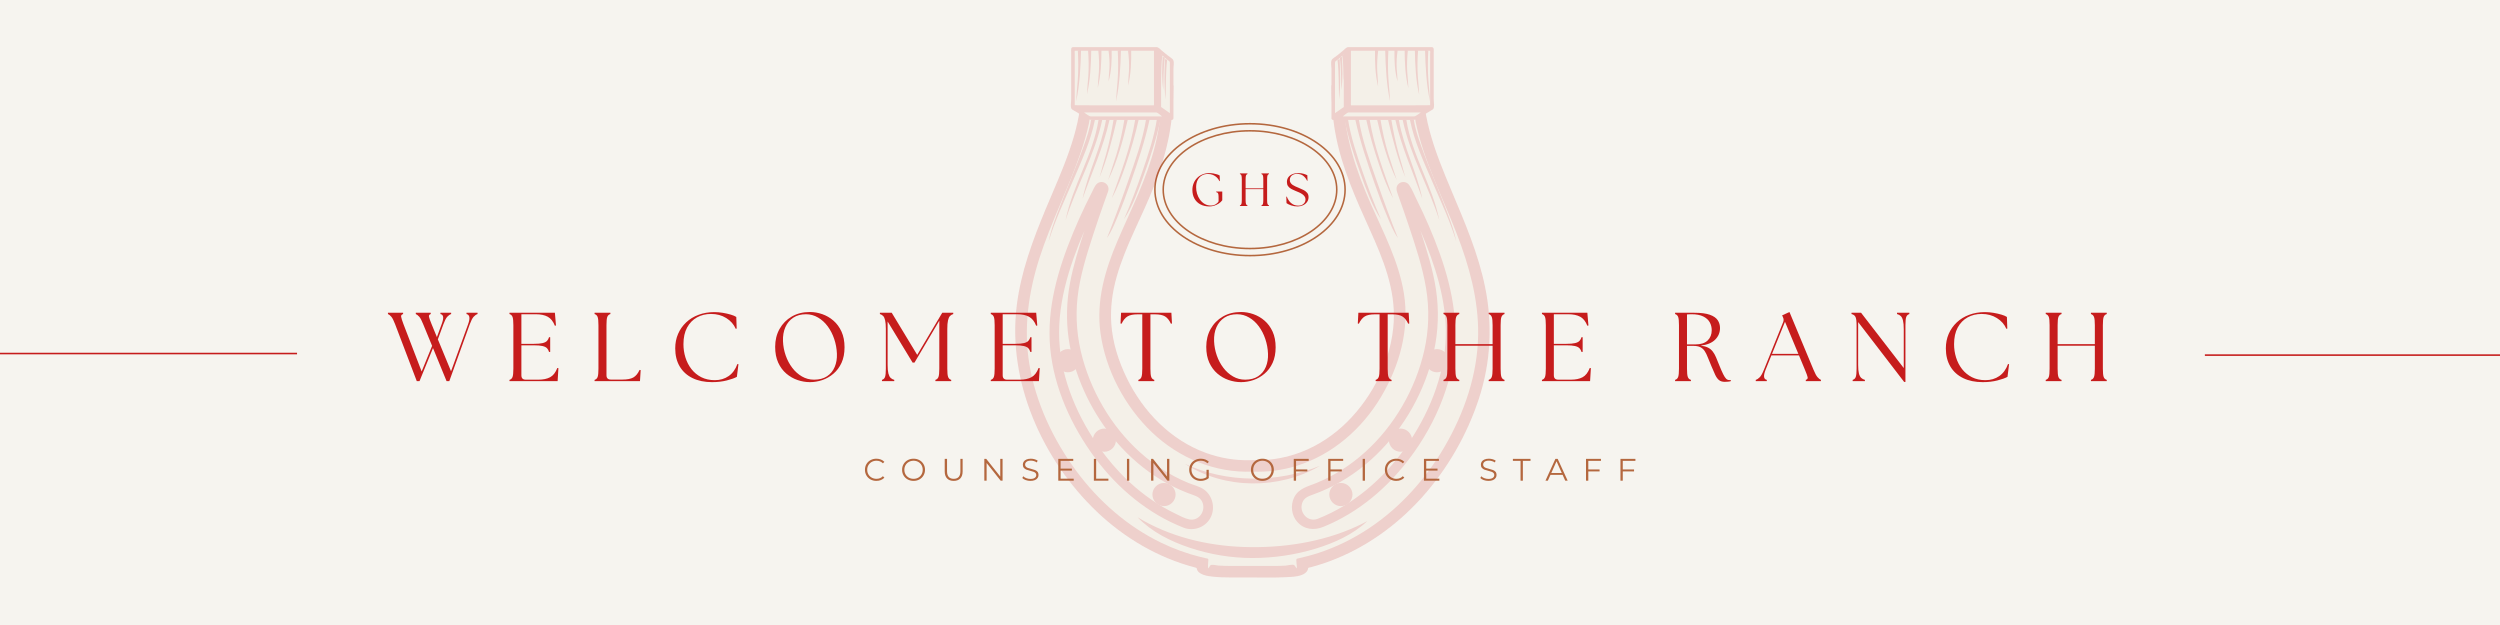 <svg xmlns="http://www.w3.org/2000/svg" xmlns:xlink="http://www.w3.org/1999/xlink" width="1584" zoomAndPan="magnify" viewBox="0 0 1188 297" height="396" preserveAspectRatio="xMidYMid meet" version="1.0"><defs><filter x="0%" y="0%" width="100%" height="100%" id="4f5256d6a4"><feColorMatrix values="0 0 0 0 1 0 0 0 0 1 0 0 0 0 1 0 0 0 1 0" color-interpolation-filters="sRGB"/></filter><g/><clipPath id="dee11afdf5"><path d="M 548.434 58.426 L 639.93 58.426 L 639.93 122 L 548.434 122 Z M 548.434 58.426 " clip-rule="nonzero"/></clipPath><clipPath id="2f8b589be4"><path d="M 594 58.426 C 568.832 58.426 548.434 72.621 548.434 90.129 C 548.434 107.641 568.832 121.836 594 121.836 C 619.164 121.836 639.562 107.641 639.562 90.129 C 639.562 72.621 619.164 58.426 594 58.426 Z M 594 58.426 " clip-rule="nonzero"/></clipPath><clipPath id="9d92562c4a"><path d="M 552.387 61.785 L 635.637 61.785 L 635.637 118.574 L 552.387 118.574 Z M 552.387 61.785 " clip-rule="nonzero"/></clipPath><clipPath id="425a160ecd"><path d="M 593.996 61.785 C 571.016 61.785 552.387 74.477 552.387 90.133 C 552.387 105.785 571.016 118.477 593.996 118.477 C 616.973 118.477 635.602 105.785 635.602 90.133 C 635.602 74.477 616.973 61.785 593.996 61.785 Z M 593.996 61.785 " clip-rule="nonzero"/></clipPath><mask id="7fa137eef8"><g filter="url(#4f5256d6a4)"><rect x="-118.8" width="1425.6" fill="#000000" y="-29.7" height="356.4" fill-opacity="0.17"/></g></mask><clipPath id="b1b5f15ecb"><path d="M 1 18 L 227 18 L 227 252.586 L 1 252.586 Z M 1 18 " clip-rule="nonzero"/></clipPath><clipPath id="da5ec5d79a"><path d="M 27 0.586 L 77 0.586 L 77 36 L 27 36 Z M 27 0.586 " clip-rule="nonzero"/></clipPath><clipPath id="c7468c4cd0"><path d="M 151 0.586 L 201 0.586 L 201 36 L 151 36 Z M 151 0.586 " clip-rule="nonzero"/></clipPath><clipPath id="692bf9be1a"><rect x="0" width="228" y="0" height="253"/></clipPath></defs><rect x="-118.8" width="1425.6" fill="#ffffff" y="-29.7" height="356.4" fill-opacity="1"/><rect x="-118.8" width="1425.6" fill="#f6f4ef" y="-29.7" height="356.4" fill-opacity="1"/><g clip-path="url(#dee11afdf5)"><g clip-path="url(#2f8b589be4)"><path stroke-linecap="butt" transform="matrix(0.75, 0, 0, 0.75, 548.433, 58.425)" fill="none" stroke-linejoin="miter" d="M 60.755 0.001 C 27.198 0.001 0 18.928 0 42.272 C 0 65.62 27.198 84.548 60.755 84.548 C 94.307 84.548 121.505 65.62 121.505 42.272 C 121.505 18.928 94.307 0.001 60.755 0.001 Z M 60.755 0.001 " stroke="#b4673e" stroke-width="2" stroke-opacity="1" stroke-miterlimit="4"/></g></g><g clip-path="url(#9d92562c4a)"><g clip-path="url(#425a160ecd)"><path stroke-linecap="butt" transform="matrix(0.75, 0, 0, 0.75, 552.387, 61.786)" fill="none" stroke-linejoin="miter" d="M 55.479 -0.001 C 24.838 -0.001 -0 16.921 -0 37.796 C -0 58.666 24.838 75.588 55.479 75.588 C 86.114 75.588 110.953 58.666 110.953 37.796 C 110.953 16.921 86.114 -0.001 55.479 -0.001 Z M 55.479 -0.001 " stroke="#b4673e" stroke-width="2" stroke-opacity="1" stroke-miterlimit="4"/></g></g><path stroke-linecap="butt" transform="matrix(0.75, 0, 0, 0.75, -43.431, 167.624)" fill="none" stroke-linejoin="miter" d="M 0.002 0.501 L 246.112 0.501 " stroke="#c61c1c" stroke-width="1" stroke-opacity="1" stroke-miterlimit="4"/><path stroke-linecap="butt" transform="matrix(0.75, 0, 0, 0.75, 1047.753, 168.374)" fill="none" stroke-linejoin="miter" d="M 0.002 0.501 L 246.111 0.501 " stroke="#c61c1c" stroke-width="1" stroke-opacity="1" stroke-miterlimit="4"/><g mask="url(#7fa137eef8)"><g transform="matrix(1, 0, 0, 1, 481, 22)"><g clip-path="url(#692bf9be1a)"><path fill="#e6ddc4" d="M 114.16 199.383 C 98.488 200.012 83.273 194.305 71.355 184.211 C 59.391 174.078 50.781 159.859 46.562 144.801 C 43.18 132.711 43.605 120.289 47.121 108.285 C 50.57 96.508 56.25 85.531 61.156 74.328 C 68.547 57.457 73.773 39.934 73.863 21.371 C 66.371 21.418 58.875 21.465 51.387 21.512 C 47.023 21.539 42.656 21.566 38.293 21.594 C 37.418 21.598 36.539 21.602 35.664 21.609 C 35.676 21.609 35.066 28.637 34.973 29.348 C 33.273 41.988 28.617 54.016 23.754 65.727 C 18.547 78.281 12.961 90.715 9.109 103.773 C 5 117.719 3.09 132.258 4.766 146.758 C 6.68 163.32 12.996 179.281 21.59 193.492 C 29.707 206.914 40.262 218.918 52.898 228.254 C 58.984 232.754 65.551 236.621 72.469 239.703 C 75.906 241.238 79.434 242.574 83.023 243.703 C 84.754 244.246 86.492 244.742 88.25 245.188 C 88.512 245.254 90.453 245.617 90.453 245.777 C 90.453 246.398 90.453 247.016 90.453 247.637 C 90.453 250.719 112.285 249.68 115.93 249.68 C 121.27 249.68 126.668 249.867 131.992 249.375 C 133.285 249.254 137.871 249.316 137.871 247.398 C 137.871 246.855 137.871 246.316 137.871 245.777 C 137.871 245.617 139.812 245.254 140.078 245.188 C 141.977 244.703 143.863 244.164 145.73 243.566 C 175.719 233.988 199.312 210.281 212.793 182.293 C 219.93 167.48 224.332 151.441 224.184 134.922 C 224.055 120.715 220.641 106.844 215.84 93.539 C 211.289 80.918 205.547 68.773 200.766 56.238 C 198.504 50.309 196.465 44.277 194.996 38.098 C 194.281 35.09 193.699 32.047 193.305 28.977 C 193.211 28.262 192.691 21.609 192.629 21.609 C 179.906 21.531 167.184 21.449 154.457 21.371 C 154.531 36.211 157.777 50.672 163.094 64.484 C 167.625 76.262 173.523 87.457 178.086 99.223 C 182.426 110.398 185.129 122.16 183.824 134.199 C 182.219 149.062 175.375 163.781 165.863 175.215 C 153.129 190.523 134.281 200.191 114.16 199.383 C 113.34 199.414 114.16 199.383 114.16 199.383 " fill-opacity="1" fill-rule="evenodd"/><g clip-path="url(#b1b5f15ecb)"><path fill="#c61c1c" d="M 114.16 202.113 C 96.387 202.84 79.242 195.637 66.438 183.457 C 53.578 171.227 44.371 153.852 41.945 136.227 C 39.848 120.988 44.082 106.41 50.023 92.516 C 56.441 77.52 63.977 63.016 67.91 47.09 C 69.77 39.566 70.852 31.863 71.082 24.117 C 63.227 24.164 55.367 24.215 47.504 24.266 C 44.43 24.285 41.355 24.305 38.281 24.324 C 38.375 24.324 36.707 35.492 36.473 36.578 C 35.426 41.449 34.008 46.238 32.387 50.953 C 26.59 67.789 18.395 83.699 12.941 100.664 C 7.715 116.922 5.352 133.965 8.133 150.926 C 11.148 169.312 19.496 187.035 30.551 201.945 C 41.121 216.203 54.852 228.223 70.887 235.957 C 76.836 238.828 83.078 241.098 89.496 242.68 C 90.418 242.91 91.348 243.117 92.273 243.328 C 93.09 243.516 93.195 243.367 93.195 244.195 C 93.195 244.867 92.816 247.715 93.23 248.117 C 93.203 248.09 94.043 246.781 94.152 246.672 C 94.801 246.027 97.047 246.695 97.895 246.754 C 100.164 246.91 102.438 246.938 104.715 246.938 C 107.863 246.938 111.012 246.938 114.16 246.938 C 117.242 246.938 120.32 246.938 123.398 246.938 C 125.57 246.938 127.742 246.922 129.91 246.789 C 130.805 246.73 133.25 246.047 134.004 246.531 C 134.172 246.641 135.16 248.051 135.094 248.117 C 135.672 247.551 134.484 243.684 135.312 243.496 C 138.754 242.711 142.168 241.859 145.527 240.758 C 154.035 237.977 162.125 233.98 169.574 229.02 C 184.348 219.18 196.48 205.656 205.406 190.367 C 214.871 174.152 221.184 155.855 221.414 136.961 C 221.617 120.324 217.125 104.234 211.16 88.84 C 204.391 71.379 195.574 54.445 191.727 35.996 C 191.5 34.914 190.004 24.324 190.008 24.324 C 188.953 24.316 187.906 24.309 186.852 24.305 C 182.137 24.273 177.426 24.242 172.711 24.215 C 167.555 24.184 162.398 24.148 157.238 24.117 C 157.773 42.008 163.254 58.801 170.457 75.023 C 176.562 88.777 183.746 102.457 186.145 117.48 C 188.883 134.664 184.047 151.871 175.238 166.648 C 166.215 181.797 152.16 194.09 135.176 199.363 C 128.383 201.469 121.262 202.406 114.16 202.113 C 113.816 202.129 114.16 202.113 114.16 202.113 Z M 112.859 196.691 C 116.562 196.59 120.223 196.707 123.91 196.23 C 128.465 195.648 132.945 194.508 137.23 192.863 C 145.449 189.707 152.887 184.715 159.133 178.531 C 171.562 166.219 180.32 148.551 181.297 130.977 C 182.16 115.484 176.258 101.082 169.992 87.25 C 163.254 72.363 156.523 57.484 153.57 41.297 C 152.199 33.789 151.754 26.242 151.715 18.625 C 165.977 18.719 180.238 18.805 194.504 18.891 C 195.691 18.895 195.383 19.188 195.414 20.367 C 195.461 22.113 195.531 23.855 195.684 25.594 C 196.109 30.465 197.043 35.281 198.293 40.004 C 200.926 49.953 204.895 59.492 208.879 68.961 C 215.109 83.766 221.496 98.629 224.719 114.438 C 228.312 132.016 227.418 150.004 221.883 167.09 C 216.25 184.484 206.832 200.875 194.598 214.469 C 182.633 227.766 167.695 238.457 150.875 244.684 C 148.859 245.43 146.82 246.113 144.762 246.73 C 143.73 247.035 142.695 247.328 141.652 247.602 C 141.188 247.723 140.652 247.645 140.59 248.164 C 140.547 248.543 140.418 248.91 140.211 249.234 C 138.363 252.184 133 252.09 129.988 252.27 C 125.027 252.566 120.027 252.422 115.062 252.422 C 111.547 252.422 108.035 252.422 104.52 252.422 C 101.281 252.422 98.043 252.344 94.82 251.965 C 93.027 251.754 91.141 251.457 89.551 250.539 C 88.988 250.211 88.461 249.793 88.109 249.234 C 87.957 248.992 87.844 248.723 87.781 248.445 C 87.605 247.695 87.465 247.812 86.672 247.602 C 69.219 243 53.293 233.602 40.258 221.191 C 14.27 196.449 -2.332 159.324 2.16 123.191 C 4.141 107.227 9.777 92.094 15.926 77.332 C 23.348 59.516 32.336 41.195 32.875 21.535 C 32.902 20.668 32.926 19.805 32.949 18.941 C 32.949 18.836 35.262 18.883 35.551 18.879 C 36.191 18.875 36.832 18.871 37.473 18.867 C 41.586 18.84 45.695 18.816 49.805 18.789 C 57.793 18.742 65.777 18.691 73.766 18.645 C 74.711 18.637 75.66 18.629 76.605 18.625 C 76.566 26.605 76.062 34.504 74.555 42.355 C 72.957 50.66 70.422 58.746 67.336 66.609 C 61.699 80.977 53.891 94.582 49.648 109.48 C 47.574 116.773 46.543 124.344 47.09 131.926 C 47.734 140.941 50.535 149.645 54.48 157.738 C 62.23 173.637 75.285 187.141 92.121 193.246 C 98.738 195.648 105.816 196.852 112.859 196.691 C 113.203 196.684 112.859 196.691 112.859 196.691 " fill-opacity="1" fill-rule="nonzero"/></g><path fill="#e6ddc4" d="M 82.277 226.637 C 67.141 220.688 54.059 210.32 43.891 197.715 C 33.105 184.352 24.777 168.07 21.477 151.16 C 17.785 132.281 21.836 113.582 28.527 95.863 C 31.426 88.195 34.754 80.691 38.402 73.355 C 38.945 72.27 39.492 71.188 40.047 70.105 C 40.512 69.207 40.977 67.668 41.75 67.012 C 42.41 66.449 43.465 66.914 43.492 67.777 C 43.531 68.871 42.641 70.371 42.277 71.395 C 40.633 75.992 39.027 80.605 37.484 85.238 C 34.527 94.141 31.59 103.184 29.805 112.402 C 28.027 121.574 27.828 131.004 29.336 140.223 C 32.184 157.57 40.523 174.438 52.18 187.562 C 60.035 196.406 69.652 203.711 80.457 208.574 C 85.141 210.68 92.012 211.52 93 217.594 C 93.984 223.645 88.238 228.977 82.277 226.637 C 56.156 216.371 82.277 226.637 82.277 226.637 " fill-opacity="1" fill-rule="evenodd"/><path fill="#c61c1c" d="M 81.449 228.758 C 64.598 222.137 50.266 210.199 39.492 195.766 C 28.258 180.707 19.852 162.406 18.07 143.57 C 16.273 124.508 21.801 105.859 29.027 88.426 C 30.836 84.062 32.77 79.758 34.816 75.504 C 35.855 73.34 36.93 71.191 38.027 69.059 C 38.914 67.336 39.656 64.949 41.816 64.539 C 43.699 64.18 45.547 65.543 45.75 67.449 C 45.875 68.562 45.324 69.629 44.961 70.645 C 44.477 71.996 43.996 73.34 43.52 74.691 C 41.773 79.629 40.07 84.586 38.461 89.57 C 35.336 99.234 32.188 109.141 31.062 119.277 C 29.977 129.062 30.852 138.957 33.488 148.438 C 38.527 166.543 49.043 183.453 63.602 195.41 C 67.707 198.781 72.133 201.758 76.824 204.254 C 79.082 205.457 81.402 206.547 83.773 207.52 C 86.176 208.504 88.93 209.078 91.082 210.578 C 95.141 213.414 96.523 219.074 94.473 223.551 C 92.234 228.41 86.402 230.703 81.449 228.758 C 68.52 223.676 81.449 228.758 81.449 228.758 Z M 51 202.402 C 57.156 208.918 64.188 214.629 71.953 219.121 C 73.816 220.199 75.719 221.207 77.66 222.137 C 79.695 223.117 81.969 224.406 84.199 224.832 C 88.711 225.691 91.961 220.957 90.473 216.898 C 89.785 215.016 88.262 214.004 86.441 213.383 C 84.168 212.605 81.934 211.727 79.742 210.75 C 75.543 208.875 71.508 206.641 67.676 204.098 C 60.066 199.031 53.289 192.746 47.559 185.629 C 36.867 172.348 29.238 155.816 26.824 138.891 C 25.594 130.203 25.828 121.355 27.422 112.73 C 28.996 104.207 31.641 95.848 34.312 87.613 C 26.836 105.086 20.781 123.922 22.613 143.156 C 24.398 161.879 33.059 180.129 44.531 194.855 C 46.57 197.469 48.727 199.992 51 202.402 C 60.027 211.961 51 202.402 51 202.402 " fill-opacity="1" fill-rule="nonzero"/><g clip-path="url(#da5ec5d79a)"><path fill="#c61c1c" d="M 28.43 29.984 C 30.613 31.289 32.793 32.598 34.977 33.906 C 36.207 34.645 36.867 35.008 38.309 35.008 C 39.793 35.008 41.273 35.008 42.754 35.008 C 48.047 35.008 53.34 35.008 58.633 35.008 C 63.926 35.008 69.215 35.008 74.512 35.008 C 75.188 35.008 76.613 35.258 76.613 34.176 C 76.613 32.91 76.613 31.641 76.613 30.375 C 76.613 27.629 76.613 24.887 76.613 22.141 C 76.613 19.609 76.613 17.078 76.613 14.543 C 76.613 13.277 76.613 12.012 76.613 10.746 C 76.613 9.633 77.016 7.594 76.531 6.586 C 76.137 5.754 74.676 4.977 73.965 4.395 C 73.031 3.637 72.098 2.871 71.16 2.113 C 70.453 1.539 69.574 0.402 68.598 0.402 C 65.672 0.402 62.746 0.402 59.816 0.402 C 50.367 0.402 40.918 0.402 31.465 0.402 C 30.613 0.402 29.766 0.402 28.914 0.402 C 27.789 0.402 28.023 1.793 28.023 2.527 C 28.023 6.93 28.023 11.332 28.023 15.734 C 28.023 18.926 28.023 22.113 28.023 25.305 C 28.023 26.141 27.484 29.418 28.43 29.984 C 31.156 31.617 28.43 29.984 28.43 29.984 " fill-opacity="1" fill-rule="evenodd"/></g><path fill="#e6ddc4" d="M 70.754 28.855 C 70.754 20.559 70.754 12.262 70.754 3.965 C 71.809 4.82 72.859 5.68 73.914 6.535 C 74.453 6.977 74.918 7.109 74.918 7.785 C 74.918 10.344 74.918 12.898 74.918 15.457 C 74.918 20.891 74.918 26.324 74.918 31.762 C 73.531 30.793 72.141 29.824 70.754 28.855 Z M 67.363 2.098 C 67.363 10.055 67.363 18.016 67.363 25.973 C 67.363 26.152 67.438 28.047 67.305 28.047 C 66.418 28.047 65.523 28.047 64.637 28.047 C 60.23 28.047 55.824 28.047 51.418 28.047 C 49.941 28.047 29.719 28.094 29.719 28 C 29.719 19.883 29.719 11.766 29.719 3.648 C 29.719 3.406 29.555 2.098 29.848 2.098 C 30.773 2.098 31.703 2.098 32.625 2.098 C 36.973 2.098 41.32 2.098 45.664 2.098 C 52.898 2.098 60.129 2.098 67.363 2.098 Z M 34.148 31.434 C 40.676 31.434 47.203 31.434 53.734 31.434 C 57.684 31.434 61.633 31.434 65.582 31.434 C 66.5 31.434 67.422 31.434 68.336 31.434 C 69.219 31.434 70.504 32.812 71.219 33.312 C 64.707 33.312 58.191 33.312 51.68 33.312 C 47.758 33.312 43.836 33.312 39.914 33.312 C 39.066 33.312 38.223 33.312 37.379 33.312 C 36.469 33.312 34.941 31.91 34.148 31.434 " fill-opacity="1" fill-rule="evenodd"/><path fill="#c61c1c" d="M 37.449 35.008 C 38.066 35.008 38.684 35.008 39.301 35.008 C 37.332 45.031 32.887 54.621 28.867 63.953 C 24.77 73.461 20.207 82.941 17.273 92.898 C 18.133 88.371 19.719 83.977 21.316 79.668 C 23.324 74.234 25.527 68.875 27.699 63.504 C 29.844 58.223 31.992 52.934 33.918 47.562 C 35.371 43.5 36.859 39.305 37.449 35.008 C 38.066 35.008 37.449 35.008 37.449 35.008 " fill-opacity="1" fill-rule="evenodd"/><path fill="#c61c1c" d="M 41.008 35.008 C 41.598 35.008 42.188 34.98 42.773 34.98 C 39.297 51.656 30.422 66.539 25.352 82.684 C 28.594 66.246 38.453 51.633 41.008 35.008 C 41.629 35.008 41.008 35.008 41.008 35.008 " fill-opacity="1" fill-rule="evenodd"/><path fill="#c61c1c" d="M 44.574 35.008 C 45.133 35.008 45.688 34.957 46.246 34.957 C 43.367 47.957 37.773 59.957 33.43 72.473 C 36.086 59.684 42.375 47.949 44.574 35.008 C 45.191 35.008 44.574 35.008 44.574 35.008 " fill-opacity="1" fill-rule="evenodd"/><path fill="#c61c1c" d="M 48.137 35.008 C 48.668 35.008 49.191 34.93 49.719 34.93 C 47.539 44.188 45.148 53.453 41.504 62.262 C 42.449 58.504 43.633 54.82 44.668 51.09 C 46.137 45.797 47.25 40.426 48.137 35.008 C 48.754 35.008 48.137 35.008 48.137 35.008 " fill-opacity="1" fill-rule="evenodd"/><path fill="#c61c1c" d="M 53.297 34.875 C 53.844 34.875 54.383 34.812 54.926 34.812 C 52.676 44.656 50.02 54.52 45.566 63.621 C 46.824 59.527 48.293 55.496 49.539 51.395 C 51.184 45.98 52.398 40.461 53.297 34.875 C 53.918 34.875 53.297 34.875 53.297 34.875 " fill-opacity="1" fill-rule="evenodd"/><path fill="#c61c1c" d="M 58.461 34.742 C 59.016 34.742 59.574 34.691 60.133 34.691 C 58.512 41.996 56.422 49.207 53.977 56.273 C 52.102 61.684 50.102 67.191 47.312 72.207 C 51.695 59.938 56.402 47.672 58.461 34.742 C 59.078 34.742 58.461 34.742 58.461 34.742 " fill-opacity="1" fill-rule="evenodd"/><path fill="#c61c1c" d="M 63.621 34.609 C 64.195 34.609 64.766 34.574 65.34 34.574 C 63.09 45.047 59.602 55.32 56.039 65.406 C 54.188 70.641 52.242 75.848 50.086 80.969 C 48.645 84.383 47.203 88.027 45.047 91.07 C 48.574 82.25 51.855 73.324 54.973 64.355 C 58.324 54.699 62.031 44.746 63.621 34.609 C 64.238 34.609 63.621 34.609 63.621 34.609 " fill-opacity="1" fill-rule="evenodd"/><path fill="#c61c1c" d="M 68.781 34.477 C 69.371 34.477 69.957 34.453 70.547 34.453 C 68.676 43.426 65.824 52.227 62.688 60.828 C 60.07 68.016 57.402 75.75 53.121 82.156 C 56.363 74.754 59.215 67.164 61.852 59.527 C 64.664 51.387 67.469 43.02 68.781 34.477 C 69.398 34.477 68.781 34.477 68.781 34.477 " fill-opacity="1" fill-rule="evenodd"/><path fill="#c61c1c" d="M 72.137 218.512 C 75.137 218.512 77.645 216.008 77.645 213.004 C 77.645 210 75.141 207.492 72.137 207.492 C 69.133 207.492 66.625 210 66.625 213.004 C 66.625 216.008 69.133 218.512 72.137 218.512 C 75.18 218.512 72.137 218.512 72.137 218.512 " fill-opacity="1" fill-rule="evenodd"/><path fill="#c61c1c" d="M 43.797 192.676 C 46.797 192.676 49.305 190.168 49.305 187.164 C 49.305 184.16 46.797 181.652 43.797 181.652 C 40.793 181.652 38.285 184.16 38.285 187.164 C 38.285 190.168 40.793 192.676 43.797 192.676 C 46.84 192.676 43.797 192.676 43.797 192.676 " fill-opacity="1" fill-rule="evenodd"/><path fill="#c61c1c" d="M 26.465 154.918 C 29.469 154.918 31.973 152.41 31.973 149.406 C 31.973 146.402 29.469 143.895 26.465 143.895 C 23.461 143.895 20.953 146.402 20.953 149.406 C 20.953 152.41 23.461 154.918 26.465 154.918 C 29.508 154.918 26.465 154.918 26.465 154.918 " fill-opacity="1" fill-rule="evenodd"/><path fill="#e6ddc4" d="M 146.047 226.637 C 161.18 220.688 174.266 210.32 184.434 197.715 C 195.215 184.352 203.543 168.066 206.852 151.16 C 210.535 132.281 206.484 113.582 199.793 95.863 C 196.898 88.195 193.57 80.691 189.918 73.355 C 189.379 72.27 188.832 71.188 188.273 70.105 C 187.812 69.207 187.348 67.668 186.57 67.012 C 185.91 66.449 184.859 66.914 184.828 67.777 C 184.793 68.871 185.684 70.371 186.047 71.395 C 187.691 75.992 189.297 80.605 190.836 85.238 C 193.793 94.141 196.73 103.184 198.52 112.402 C 200.297 121.574 200.496 131.004 198.984 140.223 C 196.141 157.57 187.801 174.438 176.145 187.562 C 168.289 196.406 158.672 203.711 147.867 208.574 C 143.184 210.68 136.309 211.52 135.324 217.594 C 134.34 223.645 140.086 228.977 146.047 226.637 C 172.168 216.371 146.047 226.637 146.047 226.637 " fill-opacity="1" fill-rule="evenodd"/><path fill="#c61c1c" d="M 145.215 224.516 C 162.125 217.867 176.328 205.59 186.766 190.855 C 197.59 175.578 205.445 157.121 206.02 138.23 C 206.551 120.668 200.84 103.57 194.016 87.617 C 196.992 96.812 199.992 106.195 201.41 115.785 C 202.848 125.535 202.496 135.48 200.367 145.105 C 196.301 163.461 186.562 181.008 173.051 194.082 C 166.191 200.727 158.262 206.281 149.586 210.293 C 147.41 211.301 145.191 212.207 142.934 213.016 C 140.754 213.793 138.715 214.535 137.852 216.898 C 136.18 221.469 140.449 226.387 145.215 224.516 C 157.492 219.688 145.215 224.516 145.215 224.516 Z M 180.641 205.527 C 174.508 212.02 167.547 217.742 159.887 222.34 C 156.043 224.645 152.031 226.664 147.879 228.355 C 143.508 230.137 138.801 229.707 135.496 226.039 C 132.672 222.906 132.133 218.027 134.031 214.281 C 136.188 210.023 140.5 209.176 144.551 207.52 C 153.031 204.047 160.84 199.023 167.645 192.895 C 181.633 180.297 191.684 162.84 195.832 144.488 C 198.016 134.812 198.297 124.797 196.672 115.012 C 194.996 104.926 191.711 95.047 188.484 85.375 C 186.84 80.445 185.121 75.539 183.363 70.648 C 182.688 68.758 181.938 66.695 183.809 65.203 C 185.293 64.023 187.523 64.355 188.609 65.895 C 189.973 67.816 190.906 70.227 191.953 72.332 C 193.062 74.562 194.145 76.812 195.188 79.074 C 197.137 83.281 198.98 87.543 200.688 91.855 C 207.688 109.539 212.527 128.352 209.789 147.465 C 206.707 168.949 195.457 189.836 180.641 205.527 C 171.168 215.559 180.641 205.527 180.641 205.527 " fill-opacity="1" fill-rule="nonzero"/><g clip-path="url(#c7468c4cd0)"><path fill="#c61c1c" d="M 199.891 29.984 C 197.711 31.289 195.527 32.598 193.344 33.906 C 192.117 34.645 191.457 35.008 190.012 35.008 C 188.531 35.008 187.051 35.008 185.566 35.008 C 180.273 35.008 174.98 35.008 169.688 35.008 C 164.395 35.008 159.105 35.008 153.812 35.008 C 153.137 35.008 151.711 35.258 151.711 34.176 C 151.711 32.91 151.711 31.641 151.711 30.375 C 151.711 27.629 151.711 24.887 151.711 22.141 C 151.711 19.609 151.711 17.078 151.711 14.543 C 151.711 13.277 151.711 12.012 151.711 10.746 C 151.711 9.633 151.309 7.594 151.789 6.586 C 152.184 5.75 153.645 4.977 154.355 4.395 C 155.293 3.637 156.227 2.871 157.16 2.113 C 157.867 1.539 158.75 0.402 159.723 0.402 C 162.648 0.402 165.578 0.402 168.504 0.402 C 177.957 0.402 187.406 0.402 196.855 0.402 C 197.707 0.402 198.559 0.402 199.41 0.402 C 200.535 0.402 200.297 1.793 200.297 2.527 C 200.297 6.93 200.297 11.332 200.297 15.734 C 200.297 18.926 200.297 22.113 200.297 25.305 C 200.297 26.141 200.836 29.418 199.891 29.984 C 197.164 31.617 199.891 29.984 199.891 29.984 " fill-opacity="1" fill-rule="evenodd"/></g><path fill="#e6ddc4" d="M 157.566 28.855 C 157.566 20.559 157.566 12.262 157.566 3.965 C 156.516 4.82 155.461 5.68 154.41 6.535 C 153.867 6.977 153.402 7.109 153.402 7.785 C 153.402 10.344 153.402 12.898 153.402 15.457 C 153.402 20.891 153.402 26.324 153.402 31.762 C 154.793 30.793 156.18 29.824 157.566 28.855 Z M 160.957 2.098 C 160.957 10.055 160.957 18.016 160.957 25.973 C 160.957 26.152 160.887 28.047 161.016 28.047 C 161.906 28.047 162.797 28.047 163.688 28.047 C 168.094 28.047 172.496 28.047 176.902 28.047 C 178.379 28.047 198.602 28.094 198.602 28 C 198.602 19.883 198.602 11.766 198.602 3.648 C 198.602 3.406 198.77 2.098 198.473 2.098 C 197.547 2.098 196.621 2.098 195.691 2.098 C 191.348 2.098 187.004 2.098 182.656 2.098 C 175.422 2.098 168.191 2.098 160.957 2.098 Z M 194.172 31.434 C 187.648 31.434 181.117 31.434 174.59 31.434 C 170.637 31.434 166.688 31.434 162.738 31.434 C 161.82 31.434 160.902 31.434 159.98 31.434 C 159.102 31.434 157.82 32.812 157.102 33.312 C 163.617 33.312 170.129 33.312 176.641 33.312 C 180.562 33.312 184.488 33.312 188.41 33.312 C 189.254 33.312 190.098 33.312 190.941 33.312 C 191.855 33.312 193.379 31.91 194.172 31.434 " fill-opacity="1" fill-rule="evenodd"/><path fill="#c61c1c" d="M 190.875 35.008 C 190.258 35.008 189.641 35.008 189.023 35.008 C 190.992 45.031 195.438 54.621 199.457 63.953 C 203.555 73.461 208.117 82.941 211.051 92.898 C 210.191 88.371 208.602 83.977 207.008 79.668 C 204.996 74.234 202.801 68.875 200.621 63.504 C 198.48 58.223 196.328 52.934 194.406 47.562 C 192.949 43.5 191.469 39.305 190.875 35.008 C 190.258 35.008 190.875 35.008 190.875 35.008 " fill-opacity="1" fill-rule="evenodd"/><path fill="#c61c1c" d="M 187.312 35.008 C 186.727 35.008 186.137 34.98 185.547 34.98 C 189.023 51.656 197.898 66.539 202.973 82.684 C 199.727 66.246 189.871 51.633 187.312 35.008 C 186.691 35.008 187.312 35.008 187.312 35.008 " fill-opacity="1" fill-rule="evenodd"/><path fill="#c61c1c" d="M 183.75 35.008 C 183.191 35.008 182.633 34.957 182.074 34.957 C 184.957 47.957 190.547 59.957 194.895 72.473 C 192.234 59.684 185.949 47.949 183.75 35.008 C 183.133 35.008 183.75 35.008 183.75 35.008 " fill-opacity="1" fill-rule="evenodd"/><path fill="#c61c1c" d="M 180.188 35.008 C 179.66 35.008 179.133 34.93 178.602 34.93 C 180.785 44.188 183.172 53.453 186.816 62.262 C 185.871 58.504 184.691 54.82 183.656 51.09 C 182.188 45.797 181.074 40.426 180.188 35.008 C 179.57 35.008 180.188 35.008 180.188 35.008 " fill-opacity="1" fill-rule="evenodd"/><path fill="#c61c1c" d="M 175.023 34.875 C 174.48 34.875 173.938 34.812 173.395 34.812 C 175.645 44.656 178.301 54.52 182.758 63.621 C 181.492 59.527 180.031 55.496 178.785 51.395 C 177.137 45.98 175.926 40.461 175.023 34.875 C 174.41 34.875 175.023 34.875 175.023 34.875 " fill-opacity="1" fill-rule="evenodd"/><path fill="#c61c1c" d="M 169.863 34.742 C 169.305 34.742 168.75 34.691 168.191 34.691 C 169.805 41.996 171.902 49.207 174.348 56.273 C 176.223 61.684 178.219 67.191 181.012 72.207 C 176.629 59.938 171.918 47.672 169.863 34.742 C 169.246 34.742 169.863 34.742 169.863 34.742 " fill-opacity="1" fill-rule="evenodd"/><path fill="#c61c1c" d="M 164.703 34.609 C 164.129 34.609 163.559 34.574 162.98 34.574 C 165.234 45.047 168.719 55.32 172.285 65.406 C 174.137 70.641 176.078 75.848 178.238 80.969 C 179.68 84.383 181.117 88.027 183.277 91.07 C 179.75 82.25 176.473 73.324 173.355 64.355 C 170 54.699 166.289 44.746 164.703 34.609 C 164.086 34.609 164.703 34.609 164.703 34.609 " fill-opacity="1" fill-rule="evenodd"/><path fill="#c61c1c" d="M 159.543 34.477 C 158.953 34.477 158.367 34.453 157.777 34.453 C 159.648 43.426 162.5 52.227 165.633 60.828 C 168.254 68.016 170.922 75.75 175.199 82.156 C 171.961 74.754 169.109 67.164 166.473 59.527 C 163.66 51.387 160.859 43.02 159.543 34.477 C 158.922 34.477 159.543 34.477 159.543 34.477 " fill-opacity="1" fill-rule="evenodd"/><path fill="#c61c1c" d="M 156.188 218.512 C 153.188 218.512 150.676 216.008 150.676 213.004 C 150.676 210 153.188 207.492 156.188 207.492 C 159.191 207.492 161.699 210 161.699 213.004 C 161.699 216.008 159.191 218.512 156.188 218.512 C 153.145 218.512 156.188 218.512 156.188 218.512 " fill-opacity="1" fill-rule="evenodd"/><path fill="#c61c1c" d="M 184.527 192.676 C 181.527 192.676 179.016 190.168 179.016 187.164 C 179.016 184.16 181.527 181.652 184.527 181.652 C 187.531 181.652 190.039 184.16 190.039 187.164 C 190.039 190.168 187.531 192.676 184.527 192.676 C 181.488 192.676 184.527 192.676 184.527 192.676 " fill-opacity="1" fill-rule="evenodd"/><path fill="#c61c1c" d="M 201.859 154.918 C 198.859 154.918 196.348 152.41 196.348 149.406 C 196.348 146.402 198.859 143.895 201.859 143.895 C 204.863 143.895 207.371 146.402 207.371 149.406 C 207.371 152.41 204.863 154.918 201.859 154.918 C 198.816 154.918 201.859 154.918 201.859 154.918 " fill-opacity="1" fill-rule="evenodd"/><path fill="#c61c1c" d="M 114.16 243.172 C 104.09 243.172 93.945 241.484 84.395 238.301 C 75.312 235.273 66.262 230.766 59.555 223.793 C 74.637 233.004 92.48 237.336 110.035 237.926 C 128.195 238.535 147.145 235.746 163.742 228.121 C 165.445 227.34 167.121 226.5 168.766 225.602 C 161.941 232.043 152.992 236.043 144.109 238.742 C 134.441 241.676 124.266 243.172 114.16 243.172 C 94.797 243.172 114.16 243.172 114.16 243.172 " fill-opacity="1" fill-rule="evenodd"/><path fill="#c61c1c" d="M 81.992 198.371 C 100.953 210.656 126.891 210.715 146.297 199.332 C 126.07 207.566 101.863 207.668 81.992 198.371 C 91.5 204.531 81.992 198.371 81.992 198.371 " fill-opacity="1" fill-rule="evenodd"/><path fill="#c61c1c" d="M 154.582 6.418 C 154.918 6.305 155.258 6.191 155.594 6.078 C 155.895 12.48 156.059 18.93 155.324 25.312 C 155.125 18.98 155.316 12.742 154.582 6.418 C 154.98 6.305 154.582 6.418 154.582 6.418 " fill-opacity="1" fill-rule="evenodd"/><path fill="#c61c1c" d="M 155.676 5.324 C 156.012 5.234 156.352 5.141 156.688 5.047 C 156.988 10.273 157.152 15.559 156.418 20.758 C 156.219 15.566 156.41 10.496 155.676 5.324 C 156.074 5.234 155.676 5.324 155.676 5.324 " fill-opacity="1" fill-rule="evenodd"/><path fill="#c61c1c" d="M 156.77 4.23 C 157.105 4.16 157.441 4.086 157.781 4.016 C 158.078 8.066 158.242 12.184 157.512 16.203 C 157.309 12.152 157.508 8.258 156.77 4.23 C 157.168 4.16 156.77 4.23 156.77 4.23 " fill-opacity="1" fill-rule="evenodd"/><path fill="#c61c1c" d="M 73.621 6.418 C 73.281 6.305 72.945 6.191 72.605 6.078 C 72.312 12.48 72.145 18.93 72.879 25.312 C 73.078 18.98 72.887 12.742 73.621 6.418 C 73.219 6.305 73.621 6.418 73.621 6.418 " fill-opacity="1" fill-rule="evenodd"/><path fill="#c61c1c" d="M 72.527 5.324 C 72.188 5.234 71.852 5.141 71.512 5.047 C 71.215 10.273 71.051 15.555 71.785 20.758 C 71.984 15.566 71.789 10.496 72.527 5.324 C 72.125 5.234 72.527 5.324 72.527 5.324 " fill-opacity="1" fill-rule="evenodd"/><path fill="#c61c1c" d="M 71.434 4.23 C 71.098 4.16 70.758 4.086 70.422 4.016 C 70.121 8.066 69.961 12.184 70.688 16.203 C 70.891 12.152 70.695 8.258 71.434 4.23 C 71.031 4.16 71.434 4.23 71.434 4.23 " fill-opacity="1" fill-rule="evenodd"/><path fill="#c61c1c" d="M 197.719 2 C 197.199 1.906 196.699 1.746 196.18 1.652 C 196.395 9.891 196.812 18.188 198.543 26.27 C 198.398 22.926 198.008 19.598 197.77 16.262 C 197.43 11.512 197.457 6.754 197.719 2 C 197.109 1.887 197.719 2 197.719 2 " fill-opacity="1" fill-rule="evenodd"/><path fill="#c61c1c" d="M 192.867 1.961 C 192.355 1.867 191.852 1.719 191.336 1.629 C 191.453 8.816 191.781 16.062 193.402 23.09 C 193.301 20.184 192.953 17.297 192.754 14.395 C 192.469 10.254 192.555 6.105 192.867 1.961 C 192.266 1.852 192.867 1.961 192.867 1.961 " fill-opacity="1" fill-rule="evenodd"/><path fill="#c61c1c" d="M 188.02 1.922 C 187.504 1.832 187.008 1.695 186.492 1.605 C 186.512 7.738 186.746 13.941 188.27 19.914 C 188.199 17.383 187.883 14.867 187.727 12.344 C 187.508 8.863 187.648 5.387 188.02 1.922 C 187.418 1.816 188.02 1.922 188.02 1.922 " fill-opacity="1" fill-rule="evenodd"/><path fill="#c61c1c" d="M 183.172 1.883 C 182.66 1.793 182.16 1.668 181.652 1.578 C 181.566 6.664 181.723 11.82 183.129 16.738 C 183.105 14.645 182.824 12.566 182.711 10.477 C 182.551 7.602 182.746 4.73 183.172 1.883 C 182.57 1.777 183.172 1.883 183.172 1.883 " fill-opacity="1" fill-rule="evenodd"/><path fill="#c61c1c" d="M 178.766 2 C 178.246 1.906 177.746 1.746 177.23 1.652 C 177.441 9.891 177.859 18.188 179.59 26.27 C 179.445 22.926 179.059 19.598 178.82 16.262 C 178.48 11.512 178.504 6.754 178.766 2 C 178.16 1.887 178.766 2 178.766 2 " fill-opacity="1" fill-rule="evenodd"/><path fill="#c61c1c" d="M 31.195 2 C 31.711 1.906 32.215 1.746 32.73 1.652 C 32.52 9.891 32.102 18.188 30.371 26.27 C 30.516 22.926 30.902 19.598 31.141 16.262 C 31.48 11.512 31.457 6.754 31.195 2 C 31.801 1.887 31.195 2 31.195 2 " fill-opacity="1" fill-rule="evenodd"/><path fill="#c61c1c" d="M 36.047 1.809 C 36.559 1.715 37.059 1.562 37.574 1.473 C 37.461 8.66 37.133 15.91 35.512 22.938 C 35.613 20.031 35.961 17.141 36.16 14.242 C 36.445 10.098 36.363 5.949 36.047 1.809 C 36.648 1.699 36.047 1.809 36.047 1.809 " fill-opacity="1" fill-rule="evenodd"/><path fill="#c61c1c" d="M 40.895 1.77 C 41.406 1.68 41.906 1.539 42.418 1.449 C 42.402 7.582 42.164 13.785 40.645 19.762 C 40.711 17.227 41.031 14.715 41.188 12.191 C 41.402 8.711 41.262 5.23 40.895 1.77 C 41.496 1.664 40.895 1.77 40.895 1.77 " fill-opacity="1" fill-rule="evenodd"/><path fill="#c61c1c" d="M 45.742 1.883 C 46.254 1.793 46.754 1.668 47.262 1.578 C 47.344 6.664 47.188 11.82 45.785 16.738 C 45.809 14.645 46.09 12.566 46.203 10.477 C 46.363 7.602 46.164 4.73 45.742 1.883 C 46.344 1.777 45.742 1.883 45.742 1.883 " fill-opacity="1" fill-rule="evenodd"/><path fill="#c61c1c" d="M 50.148 2 C 50.66 1.906 51.164 1.746 51.68 1.652 C 51.469 9.891 51.051 18.188 49.32 26.27 C 49.469 22.926 49.855 19.598 50.094 16.262 C 50.434 11.512 50.406 6.754 50.148 2 C 50.75 1.887 50.148 2 50.148 2 " fill-opacity="1" fill-rule="evenodd"/><path fill="#c61c1c" d="M 173.926 1.93 C 173.414 1.828 172.918 1.68 172.406 1.578 C 172.324 7.465 172.473 13.418 173.887 19.16 C 173.859 16.73 173.582 14.32 173.465 11.898 C 173.309 8.566 173.504 5.238 173.926 1.93 C 173.328 1.809 173.926 1.93 173.926 1.93 " fill-opacity="1" fill-rule="evenodd"/><path fill="#c61c1c" d="M 55.023 1.922 C 55.535 1.82 56.031 1.68 56.543 1.578 C 56.625 7.312 56.48 13.113 55.062 18.695 C 55.09 16.395 55.355 14.105 55.473 11.809 C 55.648 8.5 55.453 5.199 55.023 1.922 C 55.625 1.805 55.023 1.922 55.023 1.922 " fill-opacity="1" fill-rule="evenodd"/></g></g></g><g fill="#c61c1c" fill-opacity="1"><g transform="translate(184.538, 181.124)"><g><path d="M 16.578 -27.016 C 15.891 -28.773 15.258 -29.973 14.688 -30.609 C 14.113 -31.242 13.566 -31.672 13.047 -31.891 L 13.047 -32.5 L 20.141 -32.5 L 20.141 -31.891 C 19.461 -31.672 19.188 -31.242 19.312 -30.609 C 19.438 -29.973 19.852 -28.789 20.562 -27.062 L 23.078 -20.938 L 25.297 -26.969 C 25.891 -28.52 26.141 -29.688 26.047 -30.469 C 25.953 -31.258 25.52 -31.734 24.75 -31.891 L 24.75 -32.5 L 29.844 -32.5 L 29.844 -31.891 C 29.195 -31.672 28.578 -31.234 27.984 -30.578 C 27.398 -29.93 26.785 -28.727 26.141 -26.969 L 23.531 -19.875 L 29.797 -4.688 L 37.875 -26.969 C 38.957 -29.906 38.711 -31.547 37.141 -31.891 L 37.141 -32.5 L 42.391 -32.5 L 42.391 -31.891 C 41.734 -31.672 41.109 -31.234 40.516 -30.578 C 39.93 -29.93 39.316 -28.727 38.672 -26.969 L 28.969 0 L 27.672 0 L 21.219 -15.734 L 14.812 0 L 13.516 0 L 3.25 -26.969 C 2.57 -28.758 1.961 -29.973 1.422 -30.609 C 0.879 -31.242 0.344 -31.672 -0.188 -31.891 L -0.188 -32.5 L 7.016 -32.5 L 7.016 -31.891 C 6.297 -31.672 5.984 -31.242 6.078 -30.609 C 6.172 -29.973 6.555 -28.758 7.234 -26.969 L 15.828 -4.594 L 20.797 -16.766 Z M 16.578 -27.016 "/></g></g></g><g fill="#c61c1c" fill-opacity="1"><g transform="translate(239.731, 181.124)"><g><path d="M 2.375 0 L 2.375 -0.609 C 3.082 -0.816 3.566 -1.273 3.828 -1.984 C 4.086 -2.703 4.219 -4.004 4.219 -5.891 L 4.219 -26.594 C 4.219 -28.52 4.086 -29.828 3.828 -30.516 C 3.566 -31.211 3.082 -31.672 2.375 -31.891 L 2.375 -32.5 L 23.953 -32.5 L 24.469 -26.453 L 23.953 -26.328 C 23.148 -28.367 22.023 -29.789 20.578 -30.594 C 19.141 -31.395 17.234 -31.797 14.859 -31.797 L 8.031 -31.797 L 8.031 -17.734 L 13.969 -17.734 C 15.738 -17.734 17.109 -17.848 18.078 -18.078 C 19.055 -18.305 19.77 -18.66 20.219 -19.141 C 20.664 -19.629 20.984 -20.211 21.172 -20.891 L 21.719 -20.891 L 21.719 -13.875 L 21.172 -13.875 C 20.984 -14.594 20.664 -15.18 20.219 -15.641 C 19.77 -16.109 19.055 -16.457 18.078 -16.688 C 17.109 -16.914 15.738 -17.031 13.969 -17.031 L 8.031 -17.031 L 8.031 -2.781 C 8.031 -1.395 8.727 -0.703 10.125 -0.703 L 16.156 -0.703 C 18.383 -0.703 20.223 -1.086 21.672 -1.859 C 23.129 -2.629 24.273 -4.098 25.109 -6.266 L 25.625 -6.172 L 25.25 0 Z M 2.375 0 "/></g></g></g><g fill="#c61c1c" fill-opacity="1"><g transform="translate(280.164, 181.124)"><g><path d="M 2.375 0 L 2.375 -0.609 C 3.082 -0.816 3.566 -1.273 3.828 -1.984 C 4.086 -2.703 4.219 -4.004 4.219 -5.891 L 4.219 -26.594 C 4.219 -28.52 4.086 -29.828 3.828 -30.516 C 3.566 -31.211 3.082 -31.672 2.375 -31.891 L 2.375 -32.5 L 9.891 -32.5 L 9.891 -31.891 C 9.172 -31.672 8.68 -31.211 8.422 -30.516 C 8.16 -29.828 8.031 -28.52 8.031 -26.594 L 8.031 -2.828 C 8.031 -1.441 8.727 -0.75 10.125 -0.75 L 15.641 -0.75 C 17.867 -0.75 19.578 -1.078 20.766 -1.734 C 21.961 -2.398 22.961 -3.602 23.766 -5.344 L 24.281 -5.25 L 23.953 0 Z M 2.375 0 "/></g></g></g><g fill="#c61c1c" fill-opacity="1"><g transform="translate(318.462, 181.124)"><g><path d="M 19.922 0.469 C 16.359 0.469 13.27 -0.164 10.656 -1.438 C 8.039 -2.707 6.008 -4.539 4.562 -6.938 C 3.125 -9.332 2.406 -12.219 2.406 -15.594 C 2.406 -18.07 2.852 -20.352 3.75 -22.438 C 4.656 -24.531 5.938 -26.359 7.594 -27.922 C 9.25 -29.484 11.211 -30.688 13.484 -31.531 C 15.754 -32.383 18.254 -32.812 20.984 -32.812 C 22.316 -32.812 23.672 -32.695 25.047 -32.469 C 26.422 -32.238 27.68 -31.953 28.828 -31.609 C 29.973 -31.273 30.836 -30.906 31.422 -30.5 L 31.609 -24.969 L 31.156 -24.875 C 30.25 -26.977 28.75 -28.68 26.656 -29.984 C 24.57 -31.285 22.156 -31.938 19.406 -31.938 C 16.957 -31.938 14.742 -31.395 12.766 -30.312 C 10.785 -29.227 9.211 -27.617 8.047 -25.484 C 6.891 -23.348 6.312 -20.703 6.312 -17.547 C 6.312 -15.379 6.629 -13.273 7.266 -11.234 C 7.898 -9.191 8.848 -7.359 10.109 -5.734 C 11.379 -4.109 12.941 -2.82 14.797 -1.875 C 16.66 -0.938 18.801 -0.469 21.219 -0.469 C 23.719 -0.469 25.906 -1.113 27.781 -2.406 C 29.656 -3.707 31.039 -5.613 31.938 -8.125 L 32.453 -8.078 L 31.703 -2.047 C 30.617 -1.453 29.031 -0.883 26.938 -0.344 C 24.852 0.195 22.516 0.469 19.922 0.469 Z M 19.922 0.469 "/></g></g></g><g fill="#c61c1c" fill-opacity="1"><g transform="translate(365.95, 181.124)"><g><path d="M 18.938 0.469 C 16.957 0.469 14.992 0.133 13.047 -0.531 C 11.098 -1.195 9.316 -2.219 7.703 -3.594 C 6.098 -4.969 4.812 -6.707 3.844 -8.812 C 2.883 -10.926 2.406 -13.422 2.406 -16.297 C 2.406 -19.484 3.102 -22.32 4.5 -24.812 C 5.895 -27.301 7.828 -29.266 10.297 -30.703 C 12.773 -32.141 15.656 -32.859 18.938 -32.859 C 20.883 -32.859 22.832 -32.52 24.781 -31.844 C 26.738 -31.164 28.516 -30.133 30.109 -28.75 C 31.703 -27.375 32.977 -25.633 33.938 -23.531 C 34.895 -21.426 35.375 -18.953 35.375 -16.109 C 35.375 -13.234 34.895 -10.758 33.938 -8.688 C 32.977 -6.613 31.691 -4.895 30.078 -3.531 C 28.473 -2.164 26.703 -1.156 24.766 -0.5 C 22.828 0.145 20.883 0.469 18.938 0.469 Z M 6.125 -18.984 C 6.219 -16.66 6.645 -14.406 7.406 -12.219 C 8.164 -10.039 9.203 -8.086 10.516 -6.359 C 11.828 -4.629 13.363 -3.254 15.125 -2.234 C 16.895 -1.211 18.816 -0.703 20.891 -0.703 C 23.367 -0.703 25.426 -1.242 27.062 -2.328 C 28.707 -3.41 29.922 -4.883 30.703 -6.75 C 31.492 -8.625 31.844 -10.723 31.75 -13.047 C 31.656 -15.461 31.227 -17.789 30.469 -20.031 C 29.719 -22.27 28.691 -24.27 27.391 -26.031 C 26.086 -27.801 24.551 -29.203 22.781 -30.234 C 21.02 -31.273 19.102 -31.797 17.031 -31.797 C 14.688 -31.797 12.688 -31.254 11.031 -30.172 C 9.375 -29.086 8.117 -27.586 7.266 -25.672 C 6.41 -23.754 6.031 -21.523 6.125 -18.984 Z M 6.125 -18.984 "/></g></g></g><g fill="#c61c1c" fill-opacity="1"><g transform="translate(416.781, 181.124)"><g><path d="M 2.328 0 L 2.328 -0.609 C 3.035 -0.816 3.52 -1.273 3.781 -1.984 C 4.039 -2.703 4.172 -4.004 4.172 -5.891 L 4.172 -24.75 C 4.172 -26.508 4.062 -27.875 3.844 -28.844 C 3.633 -29.82 3.32 -30.523 2.906 -30.953 C 2.488 -31.391 1.969 -31.703 1.344 -31.891 L 1.344 -32.5 L 6.969 -32.5 L 19.078 -12.484 L 30.969 -32.5 L 36.203 -32.5 L 36.203 -31.891 C 35.586 -31.703 35.07 -31.391 34.656 -30.953 C 34.238 -30.523 33.922 -29.82 33.703 -28.844 C 33.484 -27.875 33.375 -26.508 33.375 -24.75 L 33.375 -5.891 C 33.375 -4.004 33.504 -2.703 33.766 -1.984 C 34.035 -1.273 34.523 -0.816 35.234 -0.609 L 35.234 0 L 27.719 0 L 27.719 -0.609 C 28.426 -0.816 28.91 -1.273 29.172 -1.984 C 29.441 -2.703 29.578 -4.004 29.578 -5.891 L 29.578 -28.734 L 17.781 -8.812 L 16.891 -8.812 L 5.016 -28.359 L 5.016 -7.75 C 5.016 -5.988 5.133 -4.629 5.375 -3.672 C 5.625 -2.711 5.984 -2.004 6.453 -1.547 C 6.922 -1.098 7.492 -0.785 8.172 -0.609 L 8.172 0 Z M 2.328 0 "/></g></g></g><g fill="#c61c1c" fill-opacity="1"><g transform="translate(468.447, 181.124)"><g><path d="M 2.375 0 L 2.375 -0.609 C 3.082 -0.816 3.566 -1.273 3.828 -1.984 C 4.086 -2.703 4.219 -4.004 4.219 -5.891 L 4.219 -26.594 C 4.219 -28.52 4.086 -29.828 3.828 -30.516 C 3.566 -31.211 3.082 -31.672 2.375 -31.891 L 2.375 -32.5 L 23.953 -32.5 L 24.469 -26.453 L 23.953 -26.328 C 23.148 -28.367 22.023 -29.789 20.578 -30.594 C 19.141 -31.395 17.234 -31.797 14.859 -31.797 L 8.031 -31.797 L 8.031 -17.734 L 13.969 -17.734 C 15.738 -17.734 17.109 -17.848 18.078 -18.078 C 19.055 -18.305 19.77 -18.66 20.219 -19.141 C 20.664 -19.629 20.984 -20.211 21.172 -20.891 L 21.719 -20.891 L 21.719 -13.875 L 21.172 -13.875 C 20.984 -14.594 20.664 -15.18 20.219 -15.641 C 19.77 -16.109 19.055 -16.457 18.078 -16.688 C 17.109 -16.914 15.738 -17.031 13.969 -17.031 L 8.031 -17.031 L 8.031 -2.781 C 8.031 -1.395 8.727 -0.703 10.125 -0.703 L 16.156 -0.703 C 18.383 -0.703 20.223 -1.086 21.672 -1.859 C 23.129 -2.629 24.273 -4.098 25.109 -6.266 L 25.625 -6.172 L 25.25 0 Z M 2.375 0 "/></g></g></g><g fill="#c61c1c" fill-opacity="1"><g transform="translate(508.88, 181.124)"><g/></g></g><g fill="#c61c1c" fill-opacity="1"><g transform="translate(531.72, 181.124)"><g><path d="M 9.234 0 L 9.234 -0.609 C 9.953 -0.816 10.441 -1.273 10.703 -1.984 C 10.961 -2.703 11.094 -4.004 11.094 -5.891 L 11.094 -31.75 L 8.812 -31.75 C 6.738 -31.75 5.16 -31.422 4.078 -30.766 C 2.992 -30.117 2.051 -28.961 1.25 -27.297 L 0.75 -27.391 L 1.016 -32.5 L 24.922 -32.5 L 25.203 -27.391 L 24.703 -27.297 C 23.922 -28.961 22.988 -30.117 21.906 -30.766 C 20.82 -31.422 19.227 -31.75 17.125 -31.75 L 14.953 -31.75 L 14.953 -5.891 C 14.953 -4.004 15.082 -2.703 15.344 -1.984 C 15.602 -1.273 16.086 -0.816 16.797 -0.609 L 16.797 0 Z M 9.234 0 "/></g></g></g><g fill="#c61c1c" fill-opacity="1"><g transform="translate(570.807, 181.124)"><g><path d="M 18.938 0.469 C 16.957 0.469 14.992 0.133 13.047 -0.531 C 11.098 -1.195 9.316 -2.219 7.703 -3.594 C 6.098 -4.969 4.812 -6.707 3.844 -8.812 C 2.883 -10.926 2.406 -13.422 2.406 -16.297 C 2.406 -19.484 3.102 -22.32 4.5 -24.812 C 5.895 -27.301 7.828 -29.266 10.297 -30.703 C 12.773 -32.141 15.656 -32.859 18.938 -32.859 C 20.883 -32.859 22.832 -32.52 24.781 -31.844 C 26.738 -31.164 28.516 -30.133 30.109 -28.75 C 31.703 -27.375 32.977 -25.633 33.938 -23.531 C 34.895 -21.426 35.375 -18.953 35.375 -16.109 C 35.375 -13.234 34.895 -10.758 33.938 -8.688 C 32.977 -6.613 31.691 -4.895 30.078 -3.531 C 28.473 -2.164 26.703 -1.156 24.766 -0.5 C 22.828 0.145 20.883 0.469 18.938 0.469 Z M 6.125 -18.984 C 6.219 -16.66 6.645 -14.406 7.406 -12.219 C 8.164 -10.039 9.203 -8.086 10.516 -6.359 C 11.828 -4.629 13.363 -3.254 15.125 -2.234 C 16.895 -1.211 18.816 -0.703 20.891 -0.703 C 23.367 -0.703 25.426 -1.242 27.062 -2.328 C 28.707 -3.41 29.922 -4.883 30.703 -6.75 C 31.492 -8.625 31.844 -10.723 31.75 -13.047 C 31.656 -15.461 31.227 -17.789 30.469 -20.031 C 29.719 -22.27 28.691 -24.27 27.391 -26.031 C 26.086 -27.801 24.551 -29.203 22.781 -30.234 C 21.02 -31.273 19.102 -31.797 17.031 -31.797 C 14.688 -31.797 12.688 -31.254 11.031 -30.172 C 9.375 -29.086 8.117 -27.586 7.266 -25.672 C 6.41 -23.754 6.031 -21.523 6.125 -18.984 Z M 6.125 -18.984 "/></g></g></g><g fill="#c61c1c" fill-opacity="1"><g transform="translate(621.638, 181.124)"><g/></g></g><g fill="#c61c1c" fill-opacity="1"><g transform="translate(644.478, 181.124)"><g><path d="M 9.234 0 L 9.234 -0.609 C 9.953 -0.816 10.441 -1.273 10.703 -1.984 C 10.961 -2.703 11.094 -4.004 11.094 -5.891 L 11.094 -31.75 L 8.812 -31.75 C 6.738 -31.75 5.16 -31.422 4.078 -30.766 C 2.992 -30.117 2.051 -28.961 1.25 -27.297 L 0.75 -27.391 L 1.016 -32.5 L 24.922 -32.5 L 25.203 -27.391 L 24.703 -27.297 C 23.922 -28.961 22.988 -30.117 21.906 -30.766 C 20.82 -31.422 19.227 -31.75 17.125 -31.75 L 14.953 -31.75 L 14.953 -5.891 C 14.953 -4.004 15.082 -2.703 15.344 -1.984 C 15.602 -1.273 16.086 -0.816 16.797 -0.609 L 16.797 0 Z M 9.234 0 "/></g></g></g><g fill="#c61c1c" fill-opacity="1"><g transform="translate(683.565, 181.124)"><g><path d="M 2.375 0 L 2.375 -0.609 C 3.082 -0.816 3.566 -1.273 3.828 -1.984 C 4.086 -2.703 4.219 -4.004 4.219 -5.891 L 4.219 -26.594 C 4.219 -28.52 4.086 -29.828 3.828 -30.516 C 3.566 -31.211 3.082 -31.672 2.375 -31.891 L 2.375 -32.5 L 9.891 -32.5 L 9.891 -31.891 C 9.172 -31.672 8.68 -31.211 8.422 -30.516 C 8.16 -29.828 8.031 -28.52 8.031 -26.594 L 8.031 -17.594 L 25.719 -17.594 L 25.719 -26.594 C 25.719 -28.52 25.582 -29.828 25.312 -30.516 C 25.051 -31.211 24.566 -31.672 23.859 -31.891 L 23.859 -32.5 L 31.375 -32.5 L 31.375 -31.891 C 30.664 -31.672 30.18 -31.211 29.922 -30.516 C 29.66 -29.828 29.531 -28.52 29.531 -26.594 L 29.531 -5.891 C 29.531 -4.004 29.66 -2.703 29.922 -1.984 C 30.18 -1.273 30.664 -0.816 31.375 -0.609 L 31.375 0 L 23.859 0 L 23.859 -0.609 C 24.566 -0.816 25.051 -1.273 25.312 -1.984 C 25.582 -2.703 25.719 -4.004 25.719 -5.891 L 25.719 -16.844 L 8.031 -16.844 L 8.031 -5.891 C 8.031 -4.004 8.16 -2.703 8.422 -1.984 C 8.68 -1.273 9.172 -0.816 9.891 -0.609 L 9.891 0 Z M 2.375 0 "/></g></g></g><g fill="#c61c1c" fill-opacity="1"><g transform="translate(730.357, 181.124)"><g><path d="M 2.375 0 L 2.375 -0.609 C 3.082 -0.816 3.566 -1.273 3.828 -1.984 C 4.086 -2.703 4.219 -4.004 4.219 -5.891 L 4.219 -26.594 C 4.219 -28.52 4.086 -29.828 3.828 -30.516 C 3.566 -31.211 3.082 -31.672 2.375 -31.891 L 2.375 -32.5 L 23.953 -32.5 L 24.469 -26.453 L 23.953 -26.328 C 23.148 -28.367 22.023 -29.789 20.578 -30.594 C 19.141 -31.395 17.234 -31.797 14.859 -31.797 L 8.031 -31.797 L 8.031 -17.734 L 13.969 -17.734 C 15.738 -17.734 17.109 -17.848 18.078 -18.078 C 19.055 -18.305 19.77 -18.66 20.219 -19.141 C 20.664 -19.629 20.984 -20.211 21.172 -20.891 L 21.719 -20.891 L 21.719 -13.875 L 21.172 -13.875 C 20.984 -14.594 20.664 -15.18 20.219 -15.641 C 19.77 -16.109 19.055 -16.457 18.078 -16.688 C 17.109 -16.914 15.738 -17.031 13.969 -17.031 L 8.031 -17.031 L 8.031 -2.781 C 8.031 -1.395 8.727 -0.703 10.125 -0.703 L 16.156 -0.703 C 18.383 -0.703 20.223 -1.086 21.672 -1.859 C 23.129 -2.629 24.273 -4.098 25.109 -6.266 L 25.625 -6.172 L 25.25 0 Z M 2.375 0 "/></g></g></g><g fill="#c61c1c" fill-opacity="1"><g transform="translate(770.79, 181.124)"><g/></g></g><g fill="#c61c1c" fill-opacity="1"><g transform="translate(793.63, 181.124)"><g><path d="M 26 0.328 C 24.82 0.328 23.891 0.039 23.203 -0.531 C 22.523 -1.102 21.93 -1.938 21.422 -3.031 C 20.91 -4.133 20.316 -5.492 19.641 -7.109 C 18.953 -8.711 18.375 -10.117 17.906 -11.328 C 17.445 -12.535 16.945 -13.539 16.406 -14.344 C 15.863 -15.145 15.176 -15.75 14.344 -16.156 C 13.508 -16.562 12.395 -16.766 11 -16.766 L 8.031 -16.766 L 8.031 -5.891 C 8.031 -4.004 8.16 -2.703 8.422 -1.984 C 8.68 -1.273 9.172 -0.816 9.891 -0.609 L 9.891 0 L 2.375 0 L 2.375 -0.609 C 3.082 -0.816 3.566 -1.273 3.828 -1.984 C 4.086 -2.703 4.219 -4.004 4.219 -5.891 L 4.219 -26.594 C 4.219 -28.52 4.086 -29.828 3.828 -30.516 C 3.566 -31.211 3.082 -31.672 2.375 -31.891 L 2.375 -32.5 L 11.516 -32.5 C 14.672 -32.5 17.129 -32.18 18.891 -31.547 C 20.66 -30.91 21.906 -30.051 22.625 -28.969 C 23.352 -27.883 23.719 -26.645 23.719 -25.25 C 23.719 -23.082 22.941 -21.234 21.391 -19.703 C 19.848 -18.172 17.562 -17.234 14.531 -16.891 C 15.957 -16.711 17.117 -16.395 18.016 -15.938 C 18.91 -15.488 19.648 -14.883 20.234 -14.125 C 20.828 -13.375 21.352 -12.457 21.812 -11.375 C 22.281 -10.289 22.789 -9.035 23.344 -7.609 C 24.094 -5.754 24.723 -4.316 25.234 -3.297 C 25.742 -2.273 26.211 -1.555 26.641 -1.141 C 27.078 -0.723 27.555 -0.516 28.078 -0.516 C 28.234 -0.516 28.363 -0.516 28.469 -0.516 C 28.582 -0.516 28.703 -0.531 28.828 -0.562 L 28.828 0 C 28.484 0.125 28.039 0.207 27.5 0.25 C 26.957 0.301 26.457 0.328 26 0.328 Z M 8.031 -17.453 L 11.938 -17.453 C 14.594 -17.453 16.562 -18.078 17.844 -19.328 C 19.133 -20.586 19.781 -22.207 19.781 -24.188 C 19.781 -25.582 19.461 -26.848 18.828 -27.984 C 18.191 -29.129 17.164 -30.051 15.75 -30.75 C 14.344 -31.445 12.5 -31.797 10.219 -31.797 C 9.875 -31.797 9.516 -31.785 9.141 -31.766 C 8.773 -31.754 8.406 -31.734 8.031 -31.703 Z M 8.031 -17.453 "/></g></g></g><g fill="#c61c1c" fill-opacity="1"><g transform="translate(835.131, 181.124)"><g><path d="M -0.797 0 L -0.797 -0.609 C -0.141 -0.816 0.492 -1.238 1.109 -1.875 C 1.734 -2.508 2.398 -3.711 3.109 -5.484 L 12.25 -28.125 C 12.531 -28.875 12.5 -29.602 12.156 -30.312 L 11.75 -31.281 L 15.219 -32.859 L 26.641 -5.438 C 27.359 -3.695 28.004 -2.508 28.578 -1.875 C 29.148 -1.238 29.68 -0.816 30.172 -0.609 L 30.172 0 L 22.984 0 L 22.984 -0.609 C 23.691 -0.816 23.984 -1.238 23.859 -1.875 C 23.734 -2.508 23.301 -3.695 22.562 -5.438 L 19.734 -12.25 L 6.641 -12.25 L 3.906 -5.484 C 2.727 -2.535 2.91 -0.91 4.453 -0.609 L 4.453 0 Z M 6.922 -12.953 L 19.453 -12.953 L 13.094 -28.219 Z M 6.922 -12.953 "/></g></g></g><g fill="#c61c1c" fill-opacity="1"><g transform="translate(877.978, 181.124)"><g><path d="M 26.875 0.375 L 5.016 -28.078 L 5.016 -7.75 C 5.016 -5.988 5.133 -4.629 5.375 -3.672 C 5.625 -2.711 5.988 -2.004 6.469 -1.547 C 6.957 -1.098 7.539 -0.785 8.219 -0.609 L 8.219 0 L 2.406 0 L 2.406 -0.609 C 3.125 -0.816 3.613 -1.273 3.875 -1.984 C 4.133 -2.703 4.266 -4.004 4.266 -5.891 L 4.266 -26.594 C 4.266 -28.52 4.094 -29.828 3.75 -30.516 C 3.414 -31.211 2.785 -31.672 1.859 -31.891 L 1.859 -32.5 L 6.406 -32.5 L 26.688 -6.219 L 26.688 -24.75 C 26.688 -26.508 26.562 -27.875 26.312 -28.844 C 26.07 -29.82 25.719 -30.523 25.25 -30.953 C 24.789 -31.391 24.203 -31.703 23.484 -31.891 L 23.484 -32.5 L 29.344 -32.5 L 29.344 -31.891 C 28.625 -31.672 28.133 -31.211 27.875 -30.516 C 27.613 -29.828 27.484 -28.52 27.484 -26.594 L 27.484 0.375 Z M 26.875 0.375 "/></g></g></g><g fill="#c61c1c" fill-opacity="1"><g transform="translate(922.263, 181.124)"><g><path d="M 19.922 0.469 C 16.359 0.469 13.27 -0.164 10.656 -1.438 C 8.039 -2.707 6.008 -4.539 4.562 -6.938 C 3.125 -9.332 2.406 -12.219 2.406 -15.594 C 2.406 -18.07 2.852 -20.352 3.75 -22.438 C 4.656 -24.531 5.938 -26.359 7.594 -27.922 C 9.25 -29.484 11.211 -30.688 13.484 -31.531 C 15.754 -32.383 18.254 -32.812 20.984 -32.812 C 22.316 -32.812 23.672 -32.695 25.047 -32.469 C 26.422 -32.238 27.68 -31.953 28.828 -31.609 C 29.973 -31.273 30.836 -30.906 31.422 -30.5 L 31.609 -24.969 L 31.156 -24.875 C 30.25 -26.977 28.75 -28.68 26.656 -29.984 C 24.57 -31.285 22.156 -31.938 19.406 -31.938 C 16.957 -31.938 14.742 -31.395 12.766 -30.312 C 10.785 -29.227 9.211 -27.617 8.047 -25.484 C 6.891 -23.348 6.312 -20.703 6.312 -17.547 C 6.312 -15.379 6.629 -13.273 7.266 -11.234 C 7.898 -9.191 8.848 -7.359 10.109 -5.734 C 11.379 -4.109 12.941 -2.82 14.797 -1.875 C 16.66 -0.938 18.801 -0.469 21.219 -0.469 C 23.719 -0.469 25.906 -1.113 27.781 -2.406 C 29.656 -3.707 31.039 -5.613 31.938 -8.125 L 32.453 -8.078 L 31.703 -2.047 C 30.617 -1.453 29.031 -0.883 26.938 -0.344 C 24.852 0.195 22.516 0.469 19.922 0.469 Z M 19.922 0.469 "/></g></g></g><g fill="#c61c1c" fill-opacity="1"><g transform="translate(969.752, 181.124)"><g><path d="M 2.375 0 L 2.375 -0.609 C 3.082 -0.816 3.566 -1.273 3.828 -1.984 C 4.086 -2.703 4.219 -4.004 4.219 -5.891 L 4.219 -26.594 C 4.219 -28.52 4.086 -29.828 3.828 -30.516 C 3.566 -31.211 3.082 -31.672 2.375 -31.891 L 2.375 -32.5 L 9.891 -32.5 L 9.891 -31.891 C 9.172 -31.672 8.68 -31.211 8.422 -30.516 C 8.16 -29.828 8.031 -28.52 8.031 -26.594 L 8.031 -17.594 L 25.719 -17.594 L 25.719 -26.594 C 25.719 -28.52 25.582 -29.828 25.312 -30.516 C 25.051 -31.211 24.566 -31.672 23.859 -31.891 L 23.859 -32.5 L 31.375 -32.5 L 31.375 -31.891 C 30.664 -31.672 30.18 -31.211 29.922 -30.516 C 29.66 -29.828 29.531 -28.52 29.531 -26.594 L 29.531 -5.891 C 29.531 -4.004 29.66 -2.703 29.922 -1.984 C 30.18 -1.273 30.664 -0.816 31.375 -0.609 L 31.375 0 L 23.859 0 L 23.859 -0.609 C 24.566 -0.816 25.051 -1.273 25.312 -1.984 C 25.582 -2.703 25.719 -4.004 25.719 -5.891 L 25.719 -16.844 L 8.031 -16.844 L 8.031 -5.891 C 8.031 -4.004 8.16 -2.703 8.422 -1.984 C 8.68 -1.273 9.172 -0.816 9.891 -0.609 L 9.891 0 Z M 2.375 0 "/></g></g></g><g fill="#c61c1c" fill-opacity="1"><g transform="translate(565.463, 97.883)"><g><path d="M 9.281 0.219 C 7.645 0.219 6.211 -0.102 4.984 -0.75 C 3.766 -1.395 2.82 -2.301 2.156 -3.469 C 1.488 -4.645 1.156 -6.031 1.156 -7.625 C 1.156 -8.727 1.348 -9.766 1.734 -10.734 C 2.117 -11.711 2.672 -12.566 3.391 -13.297 C 4.109 -14.023 4.957 -14.594 5.938 -15 C 6.926 -15.414 8.008 -15.625 9.188 -15.625 C 9.852 -15.625 10.504 -15.566 11.141 -15.453 C 11.785 -15.336 12.375 -15.191 12.906 -15.016 C 13.438 -14.848 13.844 -14.664 14.125 -14.469 L 14.203 -11.859 L 13.984 -11.812 C 13.723 -12.445 13.328 -13.02 12.797 -13.531 C 12.266 -14.051 11.641 -14.461 10.922 -14.766 C 10.211 -15.066 9.422 -15.219 8.547 -15.219 C 7.484 -15.219 6.531 -14.977 5.688 -14.5 C 4.852 -14.02 4.188 -13.316 3.688 -12.391 C 3.195 -11.461 2.945 -10.32 2.938 -8.969 C 2.926 -7.926 3.07 -6.891 3.375 -5.859 C 3.688 -4.828 4.145 -3.883 4.75 -3.031 C 5.363 -2.176 6.102 -1.492 6.969 -0.984 C 7.844 -0.473 8.844 -0.219 9.969 -0.219 C 10.789 -0.219 11.531 -0.41 12.188 -0.797 C 12.852 -1.191 13.328 -1.66 13.609 -2.203 L 13.594 -4.469 C 13.594 -5.156 13.52 -5.648 13.375 -5.953 C 13.238 -6.266 12.93 -6.484 12.453 -6.609 L 12.453 -6.875 L 15.359 -6.875 L 15.359 -2.719 C 14.93 -2.125 14.379 -1.609 13.703 -1.172 C 13.035 -0.734 12.316 -0.391 11.547 -0.141 C 10.785 0.098 10.031 0.219 9.281 0.219 Z M 9.281 0.219 "/></g></g></g><g fill="#c61c1c" fill-opacity="1"><g transform="translate(588.085, 97.883)"><g><path d="M 1.125 0 L 1.125 -0.281 C 1.469 -0.383 1.703 -0.602 1.828 -0.938 C 1.953 -1.281 2.016 -1.906 2.016 -2.812 L 2.016 -12.656 C 2.016 -13.57 1.953 -14.195 1.828 -14.531 C 1.703 -14.863 1.469 -15.078 1.125 -15.172 L 1.125 -15.469 L 4.703 -15.469 L 4.703 -15.172 C 4.367 -15.078 4.141 -14.863 4.016 -14.531 C 3.891 -14.195 3.828 -13.57 3.828 -12.656 L 3.828 -8.375 L 12.234 -8.375 L 12.234 -12.656 C 12.234 -13.57 12.172 -14.195 12.047 -14.531 C 11.922 -14.863 11.691 -15.078 11.359 -15.172 L 11.359 -15.469 L 14.938 -15.469 L 14.938 -15.172 C 14.594 -15.078 14.359 -14.863 14.234 -14.531 C 14.109 -14.195 14.047 -13.57 14.047 -12.656 L 14.047 -2.812 C 14.047 -1.906 14.109 -1.281 14.234 -0.938 C 14.359 -0.602 14.594 -0.383 14.938 -0.281 L 14.938 0 L 11.359 0 L 11.359 -0.281 C 11.691 -0.383 11.922 -0.602 12.047 -0.938 C 12.172 -1.281 12.234 -1.906 12.234 -2.812 L 12.234 -8.016 L 3.828 -8.016 L 3.828 -2.812 C 3.828 -1.906 3.891 -1.281 4.016 -0.938 C 4.141 -0.602 4.367 -0.383 4.703 -0.281 L 4.703 0 Z M 1.125 0 "/></g></g></g><g fill="#c61c1c" fill-opacity="1"><g transform="translate(610.353, 97.883)"><g><path d="M 6.297 0.219 C 5.129 0.219 4.082 0.051 3.156 -0.281 C 2.227 -0.625 1.508 -0.977 1 -1.344 L 0.891 -4.422 L 1.125 -4.469 C 1.414 -3.695 1.801 -2.984 2.281 -2.328 C 2.758 -1.672 3.367 -1.145 4.109 -0.75 C 4.848 -0.363 5.723 -0.172 6.734 -0.172 C 7.328 -0.172 7.875 -0.289 8.375 -0.531 C 8.875 -0.781 9.273 -1.125 9.578 -1.562 C 9.879 -2.008 10.031 -2.523 10.031 -3.109 C 10.031 -3.672 9.879 -4.156 9.578 -4.562 C 9.285 -4.977 8.906 -5.344 8.438 -5.656 C 7.969 -5.969 7.473 -6.238 6.953 -6.469 C 6.43 -6.695 5.93 -6.906 5.453 -7.094 C 4.586 -7.445 3.832 -7.801 3.188 -8.156 C 2.551 -8.52 2.055 -8.957 1.703 -9.469 C 1.359 -9.977 1.188 -10.625 1.188 -11.406 C 1.188 -12.27 1.41 -13.016 1.859 -13.641 C 2.316 -14.266 2.945 -14.75 3.75 -15.094 C 4.562 -15.445 5.504 -15.625 6.578 -15.625 C 7.586 -15.625 8.453 -15.508 9.172 -15.281 C 9.891 -15.062 10.461 -14.836 10.891 -14.609 L 10.984 -12.047 L 10.766 -11.969 C 10.348 -12.926 9.742 -13.711 8.953 -14.328 C 8.172 -14.953 7.145 -15.266 5.875 -15.266 C 5.289 -15.266 4.742 -15.148 4.234 -14.922 C 3.723 -14.691 3.316 -14.363 3.016 -13.938 C 2.711 -13.508 2.562 -12.977 2.562 -12.344 C 2.562 -11.832 2.688 -11.383 2.938 -11 C 3.188 -10.613 3.516 -10.281 3.922 -10 C 4.336 -9.727 4.789 -9.484 5.281 -9.266 C 5.77 -9.055 6.25 -8.852 6.719 -8.656 C 7.539 -8.332 8.312 -7.984 9.031 -7.609 C 9.758 -7.242 10.348 -6.797 10.797 -6.266 C 11.242 -5.742 11.469 -5.062 11.469 -4.219 C 11.469 -3.301 11.219 -2.508 10.719 -1.844 C 10.219 -1.176 9.57 -0.664 8.781 -0.312 C 7.988 0.039 7.16 0.219 6.297 0.219 Z M 6.297 0.219 "/></g></g></g><g fill="#b4673e" fill-opacity="1"><g transform="translate(410.26, 228.425)"><g><path d="M 6.188 0.094 C 5.164 0.094 4.238 -0.133 3.406 -0.594 C 2.582 -1.051 1.938 -1.68 1.469 -2.484 C 1 -3.285 0.766 -4.188 0.766 -5.188 C 0.766 -6.188 1 -7.086 1.469 -7.891 C 1.938 -8.691 2.586 -9.316 3.422 -9.766 C 4.254 -10.223 5.18 -10.453 6.203 -10.453 C 6.973 -10.453 7.68 -10.32 8.328 -10.062 C 8.984 -9.812 9.539 -9.441 10 -8.953 L 9.297 -8.25 C 8.492 -9.07 7.473 -9.484 6.234 -9.484 C 5.41 -9.484 4.66 -9.297 3.984 -8.922 C 3.316 -8.547 2.789 -8.031 2.406 -7.375 C 2.031 -6.727 1.844 -6 1.844 -5.188 C 1.844 -4.375 2.031 -3.641 2.406 -2.984 C 2.789 -2.336 3.316 -1.828 3.984 -1.453 C 4.66 -1.078 5.41 -0.891 6.234 -0.891 C 7.484 -0.891 8.504 -1.305 9.297 -2.141 L 10 -1.438 C 9.539 -0.945 8.984 -0.566 8.328 -0.297 C 7.672 -0.035 6.957 0.094 6.188 0.094 Z M 6.188 0.094 "/></g></g></g><g fill="#b4673e" fill-opacity="1"><g transform="translate(427.908, 228.425)"><g><path d="M 6.219 0.094 C 5.195 0.094 4.266 -0.133 3.422 -0.594 C 2.586 -1.051 1.938 -1.68 1.469 -2.484 C 1 -3.285 0.766 -4.188 0.766 -5.188 C 0.766 -6.188 1 -7.082 1.469 -7.875 C 1.938 -8.676 2.586 -9.305 3.422 -9.766 C 4.266 -10.223 5.195 -10.453 6.219 -10.453 C 7.25 -10.453 8.176 -10.223 9 -9.766 C 9.82 -9.316 10.469 -8.691 10.938 -7.891 C 11.414 -7.086 11.656 -6.188 11.656 -5.188 C 11.656 -4.188 11.414 -3.285 10.938 -2.484 C 10.469 -1.68 9.82 -1.051 9 -0.594 C 8.176 -0.133 7.25 0.094 6.219 0.094 Z M 6.219 -0.891 C 7.039 -0.891 7.781 -1.07 8.438 -1.438 C 9.102 -1.812 9.625 -2.328 10 -2.984 C 10.375 -3.641 10.562 -4.375 10.562 -5.188 C 10.562 -6 10.375 -6.734 10 -7.391 C 9.625 -8.047 9.102 -8.555 8.438 -8.922 C 7.781 -9.297 7.039 -9.484 6.219 -9.484 C 5.395 -9.484 4.648 -9.297 3.984 -8.922 C 3.316 -8.555 2.789 -8.047 2.406 -7.391 C 2.031 -6.734 1.844 -6 1.844 -5.188 C 1.844 -4.375 2.031 -3.641 2.406 -2.984 C 2.789 -2.328 3.316 -1.812 3.984 -1.438 C 4.648 -1.07 5.395 -0.891 6.219 -0.891 Z M 6.219 -0.891 "/></g></g></g><g fill="#b4673e" fill-opacity="1"><g transform="translate(447.333, 228.425)"><g><path d="M 5.859 0.094 C 4.516 0.094 3.469 -0.289 2.719 -1.062 C 1.969 -1.832 1.594 -2.953 1.594 -4.422 L 1.594 -10.375 L 2.703 -10.375 L 2.703 -4.469 C 2.703 -3.27 2.973 -2.375 3.516 -1.781 C 4.055 -1.188 4.836 -0.891 5.859 -0.891 C 6.898 -0.891 7.691 -1.188 8.234 -1.781 C 8.773 -2.375 9.047 -3.27 9.047 -4.469 L 9.047 -10.375 L 10.109 -10.375 L 10.109 -4.422 C 10.109 -2.953 9.734 -1.832 8.984 -1.062 C 8.242 -0.289 7.203 0.094 5.859 0.094 Z M 5.859 0.094 "/></g></g></g><g fill="#b4673e" fill-opacity="1"><g transform="translate(466.062, 228.425)"><g><path d="M 10.359 -10.375 L 10.359 0 L 9.453 0 L 2.781 -8.406 L 2.781 0 L 1.688 0 L 1.688 -10.375 L 2.594 -10.375 L 9.266 -1.953 L 9.266 -10.375 Z M 10.359 -10.375 "/></g></g></g><g fill="#b4673e" fill-opacity="1"><g transform="translate(485.103, 228.425)"><g><path d="M 4.547 0.094 C 3.773 0.094 3.035 -0.031 2.328 -0.281 C 1.629 -0.531 1.086 -0.859 0.703 -1.266 L 1.125 -2.109 C 1.5 -1.734 2 -1.426 2.625 -1.188 C 3.25 -0.957 3.891 -0.844 4.547 -0.844 C 5.473 -0.844 6.164 -1.008 6.625 -1.344 C 7.094 -1.688 7.328 -2.133 7.328 -2.688 C 7.328 -3.094 7.203 -3.422 6.953 -3.672 C 6.703 -3.922 6.395 -4.109 6.031 -4.234 C 5.664 -4.367 5.156 -4.52 4.5 -4.688 C 3.719 -4.883 3.094 -5.07 2.625 -5.25 C 2.164 -5.438 1.77 -5.719 1.438 -6.094 C 1.113 -6.469 0.953 -6.973 0.953 -7.609 C 0.953 -8.141 1.086 -8.617 1.359 -9.047 C 1.641 -9.473 2.066 -9.812 2.641 -10.062 C 3.211 -10.32 3.922 -10.453 4.766 -10.453 C 5.359 -10.453 5.938 -10.367 6.5 -10.203 C 7.07 -10.047 7.566 -9.828 7.984 -9.547 L 7.609 -8.672 C 7.18 -8.953 6.719 -9.164 6.219 -9.312 C 5.727 -9.457 5.242 -9.531 4.766 -9.531 C 3.859 -9.531 3.176 -9.352 2.719 -9 C 2.258 -8.645 2.031 -8.191 2.031 -7.641 C 2.031 -7.223 2.156 -6.891 2.406 -6.641 C 2.656 -6.391 2.969 -6.195 3.344 -6.062 C 3.727 -5.926 4.242 -5.781 4.891 -5.625 C 5.648 -5.438 6.266 -5.25 6.734 -5.062 C 7.203 -4.883 7.598 -4.609 7.922 -4.234 C 8.242 -3.867 8.406 -3.367 8.406 -2.734 C 8.406 -2.211 8.266 -1.738 7.984 -1.312 C 7.703 -0.883 7.27 -0.539 6.688 -0.281 C 6.113 -0.031 5.398 0.094 4.547 0.094 Z M 4.547 0.094 "/></g></g></g><g fill="#b4673e" fill-opacity="1"><g transform="translate(501.21, 228.425)"><g><path d="M 9.016 -0.953 L 9.016 0 L 1.688 0 L 1.688 -10.375 L 8.797 -10.375 L 8.797 -9.422 L 2.781 -9.422 L 2.781 -5.734 L 8.141 -5.734 L 8.141 -4.797 L 2.781 -4.797 L 2.781 -0.953 Z M 9.016 -0.953 "/></g></g></g><g fill="#b4673e" fill-opacity="1"><g transform="translate(518.117, 228.425)"><g><path d="M 1.688 -10.375 L 2.781 -10.375 L 2.781 -0.953 L 8.594 -0.953 L 8.594 0 L 1.688 0 Z M 1.688 -10.375 "/></g></g></g><g fill="#b4673e" fill-opacity="1"><g transform="translate(533.84, 228.425)"><g><path d="M 1.688 -10.375 L 2.781 -10.375 L 2.781 0 L 1.688 0 Z M 1.688 -10.375 "/></g></g></g><g fill="#b4673e" fill-opacity="1"><g transform="translate(545.311, 228.425)"><g><path d="M 10.359 -10.375 L 10.359 0 L 9.453 0 L 2.781 -8.406 L 2.781 0 L 1.688 0 L 1.688 -10.375 L 2.594 -10.375 L 9.266 -1.953 L 9.266 -10.375 Z M 10.359 -10.375 "/></g></g></g><g fill="#b4673e" fill-opacity="1"><g transform="translate(564.351, 228.425)"><g><path d="M 8.984 -5.188 L 10.047 -5.188 L 10.047 -1.234 C 9.555 -0.805 8.977 -0.477 8.312 -0.25 C 7.656 -0.02 6.961 0.094 6.234 0.094 C 5.203 0.094 4.27 -0.133 3.438 -0.594 C 2.602 -1.051 1.945 -1.68 1.469 -2.484 C 1 -3.285 0.766 -4.188 0.766 -5.188 C 0.766 -6.188 1 -7.086 1.469 -7.891 C 1.945 -8.691 2.602 -9.316 3.438 -9.766 C 4.27 -10.223 5.207 -10.453 6.25 -10.453 C 7.039 -10.453 7.766 -10.328 8.422 -10.078 C 9.086 -9.828 9.648 -9.457 10.109 -8.969 L 9.422 -8.266 C 8.598 -9.078 7.555 -9.484 6.297 -9.484 C 5.453 -9.484 4.691 -9.297 4.016 -8.922 C 3.336 -8.555 2.805 -8.047 2.422 -7.391 C 2.035 -6.734 1.844 -6 1.844 -5.188 C 1.844 -4.375 2.035 -3.641 2.422 -2.984 C 2.805 -2.336 3.332 -1.828 4 -1.453 C 4.676 -1.078 5.438 -0.891 6.281 -0.891 C 7.344 -0.891 8.242 -1.156 8.984 -1.688 Z M 8.984 -5.188 "/></g></g></g><g fill="#b4673e" fill-opacity="1"><g transform="translate(582.799, 228.425)"><g/></g></g><g fill="#b4673e" fill-opacity="1"><g transform="translate(593.678, 228.425)"><g><path d="M 6.219 0.094 C 5.195 0.094 4.266 -0.133 3.422 -0.594 C 2.586 -1.051 1.938 -1.68 1.469 -2.484 C 1 -3.285 0.766 -4.188 0.766 -5.188 C 0.766 -6.188 1 -7.082 1.469 -7.875 C 1.938 -8.676 2.586 -9.305 3.422 -9.766 C 4.266 -10.223 5.195 -10.453 6.219 -10.453 C 7.25 -10.453 8.176 -10.223 9 -9.766 C 9.82 -9.316 10.469 -8.691 10.938 -7.891 C 11.414 -7.086 11.656 -6.188 11.656 -5.188 C 11.656 -4.188 11.414 -3.285 10.938 -2.484 C 10.469 -1.68 9.82 -1.051 9 -0.594 C 8.176 -0.133 7.25 0.094 6.219 0.094 Z M 6.219 -0.891 C 7.039 -0.891 7.781 -1.07 8.438 -1.438 C 9.102 -1.812 9.625 -2.328 10 -2.984 C 10.375 -3.641 10.562 -4.375 10.562 -5.188 C 10.562 -6 10.375 -6.734 10 -7.391 C 9.625 -8.047 9.102 -8.555 8.438 -8.922 C 7.781 -9.297 7.039 -9.484 6.219 -9.484 C 5.395 -9.484 4.648 -9.297 3.984 -8.922 C 3.316 -8.555 2.789 -8.047 2.406 -7.391 C 2.031 -6.734 1.844 -6 1.844 -5.188 C 1.844 -4.375 2.031 -3.641 2.406 -2.984 C 2.789 -2.328 3.316 -1.812 3.984 -1.438 C 4.648 -1.07 5.395 -0.891 6.219 -0.891 Z M 6.219 -0.891 "/></g></g></g><g fill="#b4673e" fill-opacity="1"><g transform="translate(613.103, 228.425)"><g><path d="M 2.781 -9.422 L 2.781 -5.344 L 8.141 -5.344 L 8.141 -4.406 L 2.781 -4.406 L 2.781 0 L 1.688 0 L 1.688 -10.375 L 8.797 -10.375 L 8.797 -9.422 Z M 2.781 -9.422 "/></g></g></g><g fill="#b4673e" fill-opacity="1"><g transform="translate(629.477, 228.425)"><g><path d="M 2.781 -9.422 L 2.781 -5.344 L 8.141 -5.344 L 8.141 -4.406 L 2.781 -4.406 L 2.781 0 L 1.688 0 L 1.688 -10.375 L 8.797 -10.375 L 8.797 -9.422 Z M 2.781 -9.422 "/></g></g></g><g fill="#b4673e" fill-opacity="1"><g transform="translate(645.851, 228.425)"><g><path d="M 1.688 -10.375 L 2.781 -10.375 L 2.781 0 L 1.688 0 Z M 1.688 -10.375 "/></g></g></g><g fill="#b4673e" fill-opacity="1"><g transform="translate(657.322, 228.425)"><g><path d="M 6.188 0.094 C 5.164 0.094 4.238 -0.133 3.406 -0.594 C 2.582 -1.051 1.938 -1.68 1.469 -2.484 C 1 -3.285 0.766 -4.188 0.766 -5.188 C 0.766 -6.188 1 -7.086 1.469 -7.891 C 1.938 -8.691 2.586 -9.316 3.422 -9.766 C 4.254 -10.223 5.18 -10.453 6.203 -10.453 C 6.973 -10.453 7.68 -10.32 8.328 -10.062 C 8.984 -9.812 9.539 -9.441 10 -8.953 L 9.297 -8.25 C 8.492 -9.07 7.473 -9.484 6.234 -9.484 C 5.41 -9.484 4.66 -9.297 3.984 -8.922 C 3.316 -8.547 2.789 -8.031 2.406 -7.375 C 2.031 -6.727 1.844 -6 1.844 -5.188 C 1.844 -4.375 2.031 -3.641 2.406 -2.984 C 2.789 -2.336 3.316 -1.828 3.984 -1.453 C 4.66 -1.078 5.41 -0.891 6.234 -0.891 C 7.484 -0.891 8.504 -1.305 9.297 -2.141 L 10 -1.438 C 9.539 -0.945 8.984 -0.566 8.328 -0.297 C 7.672 -0.035 6.957 0.094 6.188 0.094 Z M 6.188 0.094 "/></g></g></g><g fill="#b4673e" fill-opacity="1"><g transform="translate(674.97, 228.425)"><g><path d="M 9.016 -0.953 L 9.016 0 L 1.688 0 L 1.688 -10.375 L 8.797 -10.375 L 8.797 -9.422 L 2.781 -9.422 L 2.781 -5.734 L 8.141 -5.734 L 8.141 -4.797 L 2.781 -4.797 L 2.781 -0.953 Z M 9.016 -0.953 "/></g></g></g><g fill="#b4673e" fill-opacity="1"><g transform="translate(691.877, 228.425)"><g/></g></g><g fill="#b4673e" fill-opacity="1"><g transform="translate(702.756, 228.425)"><g><path d="M 4.547 0.094 C 3.773 0.094 3.035 -0.031 2.328 -0.281 C 1.629 -0.531 1.086 -0.859 0.703 -1.266 L 1.125 -2.109 C 1.5 -1.734 2 -1.426 2.625 -1.188 C 3.25 -0.957 3.891 -0.844 4.547 -0.844 C 5.473 -0.844 6.164 -1.008 6.625 -1.344 C 7.094 -1.688 7.328 -2.133 7.328 -2.688 C 7.328 -3.094 7.203 -3.422 6.953 -3.672 C 6.703 -3.922 6.395 -4.109 6.031 -4.234 C 5.664 -4.367 5.156 -4.52 4.5 -4.688 C 3.719 -4.883 3.094 -5.07 2.625 -5.25 C 2.164 -5.438 1.77 -5.719 1.438 -6.094 C 1.113 -6.469 0.953 -6.973 0.953 -7.609 C 0.953 -8.141 1.086 -8.617 1.359 -9.047 C 1.641 -9.473 2.066 -9.812 2.641 -10.062 C 3.211 -10.32 3.922 -10.453 4.766 -10.453 C 5.359 -10.453 5.938 -10.367 6.5 -10.203 C 7.07 -10.047 7.566 -9.828 7.984 -9.547 L 7.609 -8.672 C 7.18 -8.953 6.719 -9.164 6.219 -9.312 C 5.727 -9.457 5.242 -9.531 4.766 -9.531 C 3.859 -9.531 3.176 -9.352 2.719 -9 C 2.258 -8.645 2.031 -8.191 2.031 -7.641 C 2.031 -7.223 2.156 -6.891 2.406 -6.641 C 2.656 -6.391 2.969 -6.195 3.344 -6.062 C 3.727 -5.926 4.242 -5.781 4.891 -5.625 C 5.648 -5.438 6.266 -5.25 6.734 -5.062 C 7.203 -4.883 7.598 -4.609 7.922 -4.234 C 8.242 -3.867 8.406 -3.367 8.406 -2.734 C 8.406 -2.211 8.266 -1.738 7.984 -1.312 C 7.703 -0.883 7.27 -0.539 6.688 -0.281 C 6.113 -0.031 5.398 0.094 4.547 0.094 Z M 4.547 0.094 "/></g></g></g><g fill="#b4673e" fill-opacity="1"><g transform="translate(718.864, 228.425)"><g><path d="M 3.703 -9.422 L 0.062 -9.422 L 0.062 -10.375 L 8.438 -10.375 L 8.438 -9.422 L 4.797 -9.422 L 4.797 0 L 3.703 0 Z M 3.703 -9.422 "/></g></g></g><g fill="#b4673e" fill-opacity="1"><g transform="translate(734.364, 228.425)"><g><path d="M 8.188 -2.766 L 2.422 -2.766 L 1.172 0 L 0.031 0 L 4.766 -10.375 L 5.844 -10.375 L 10.594 0 L 9.438 0 Z M 7.797 -3.656 L 5.297 -9.234 L 2.812 -3.656 Z M 7.797 -3.656 "/></g></g></g><g fill="#b4673e" fill-opacity="1"><g transform="translate(751.982, 228.425)"><g><path d="M 2.781 -9.422 L 2.781 -5.344 L 8.141 -5.344 L 8.141 -4.406 L 2.781 -4.406 L 2.781 0 L 1.688 0 L 1.688 -10.375 L 8.797 -10.375 L 8.797 -9.422 Z M 2.781 -9.422 "/></g></g></g><g fill="#b4673e" fill-opacity="1"><g transform="translate(768.356, 228.425)"><g><path d="M 2.781 -9.422 L 2.781 -5.344 L 8.141 -5.344 L 8.141 -4.406 L 2.781 -4.406 L 2.781 0 L 1.688 0 L 1.688 -10.375 L 8.797 -10.375 L 8.797 -9.422 Z M 2.781 -9.422 "/></g></g></g></svg>